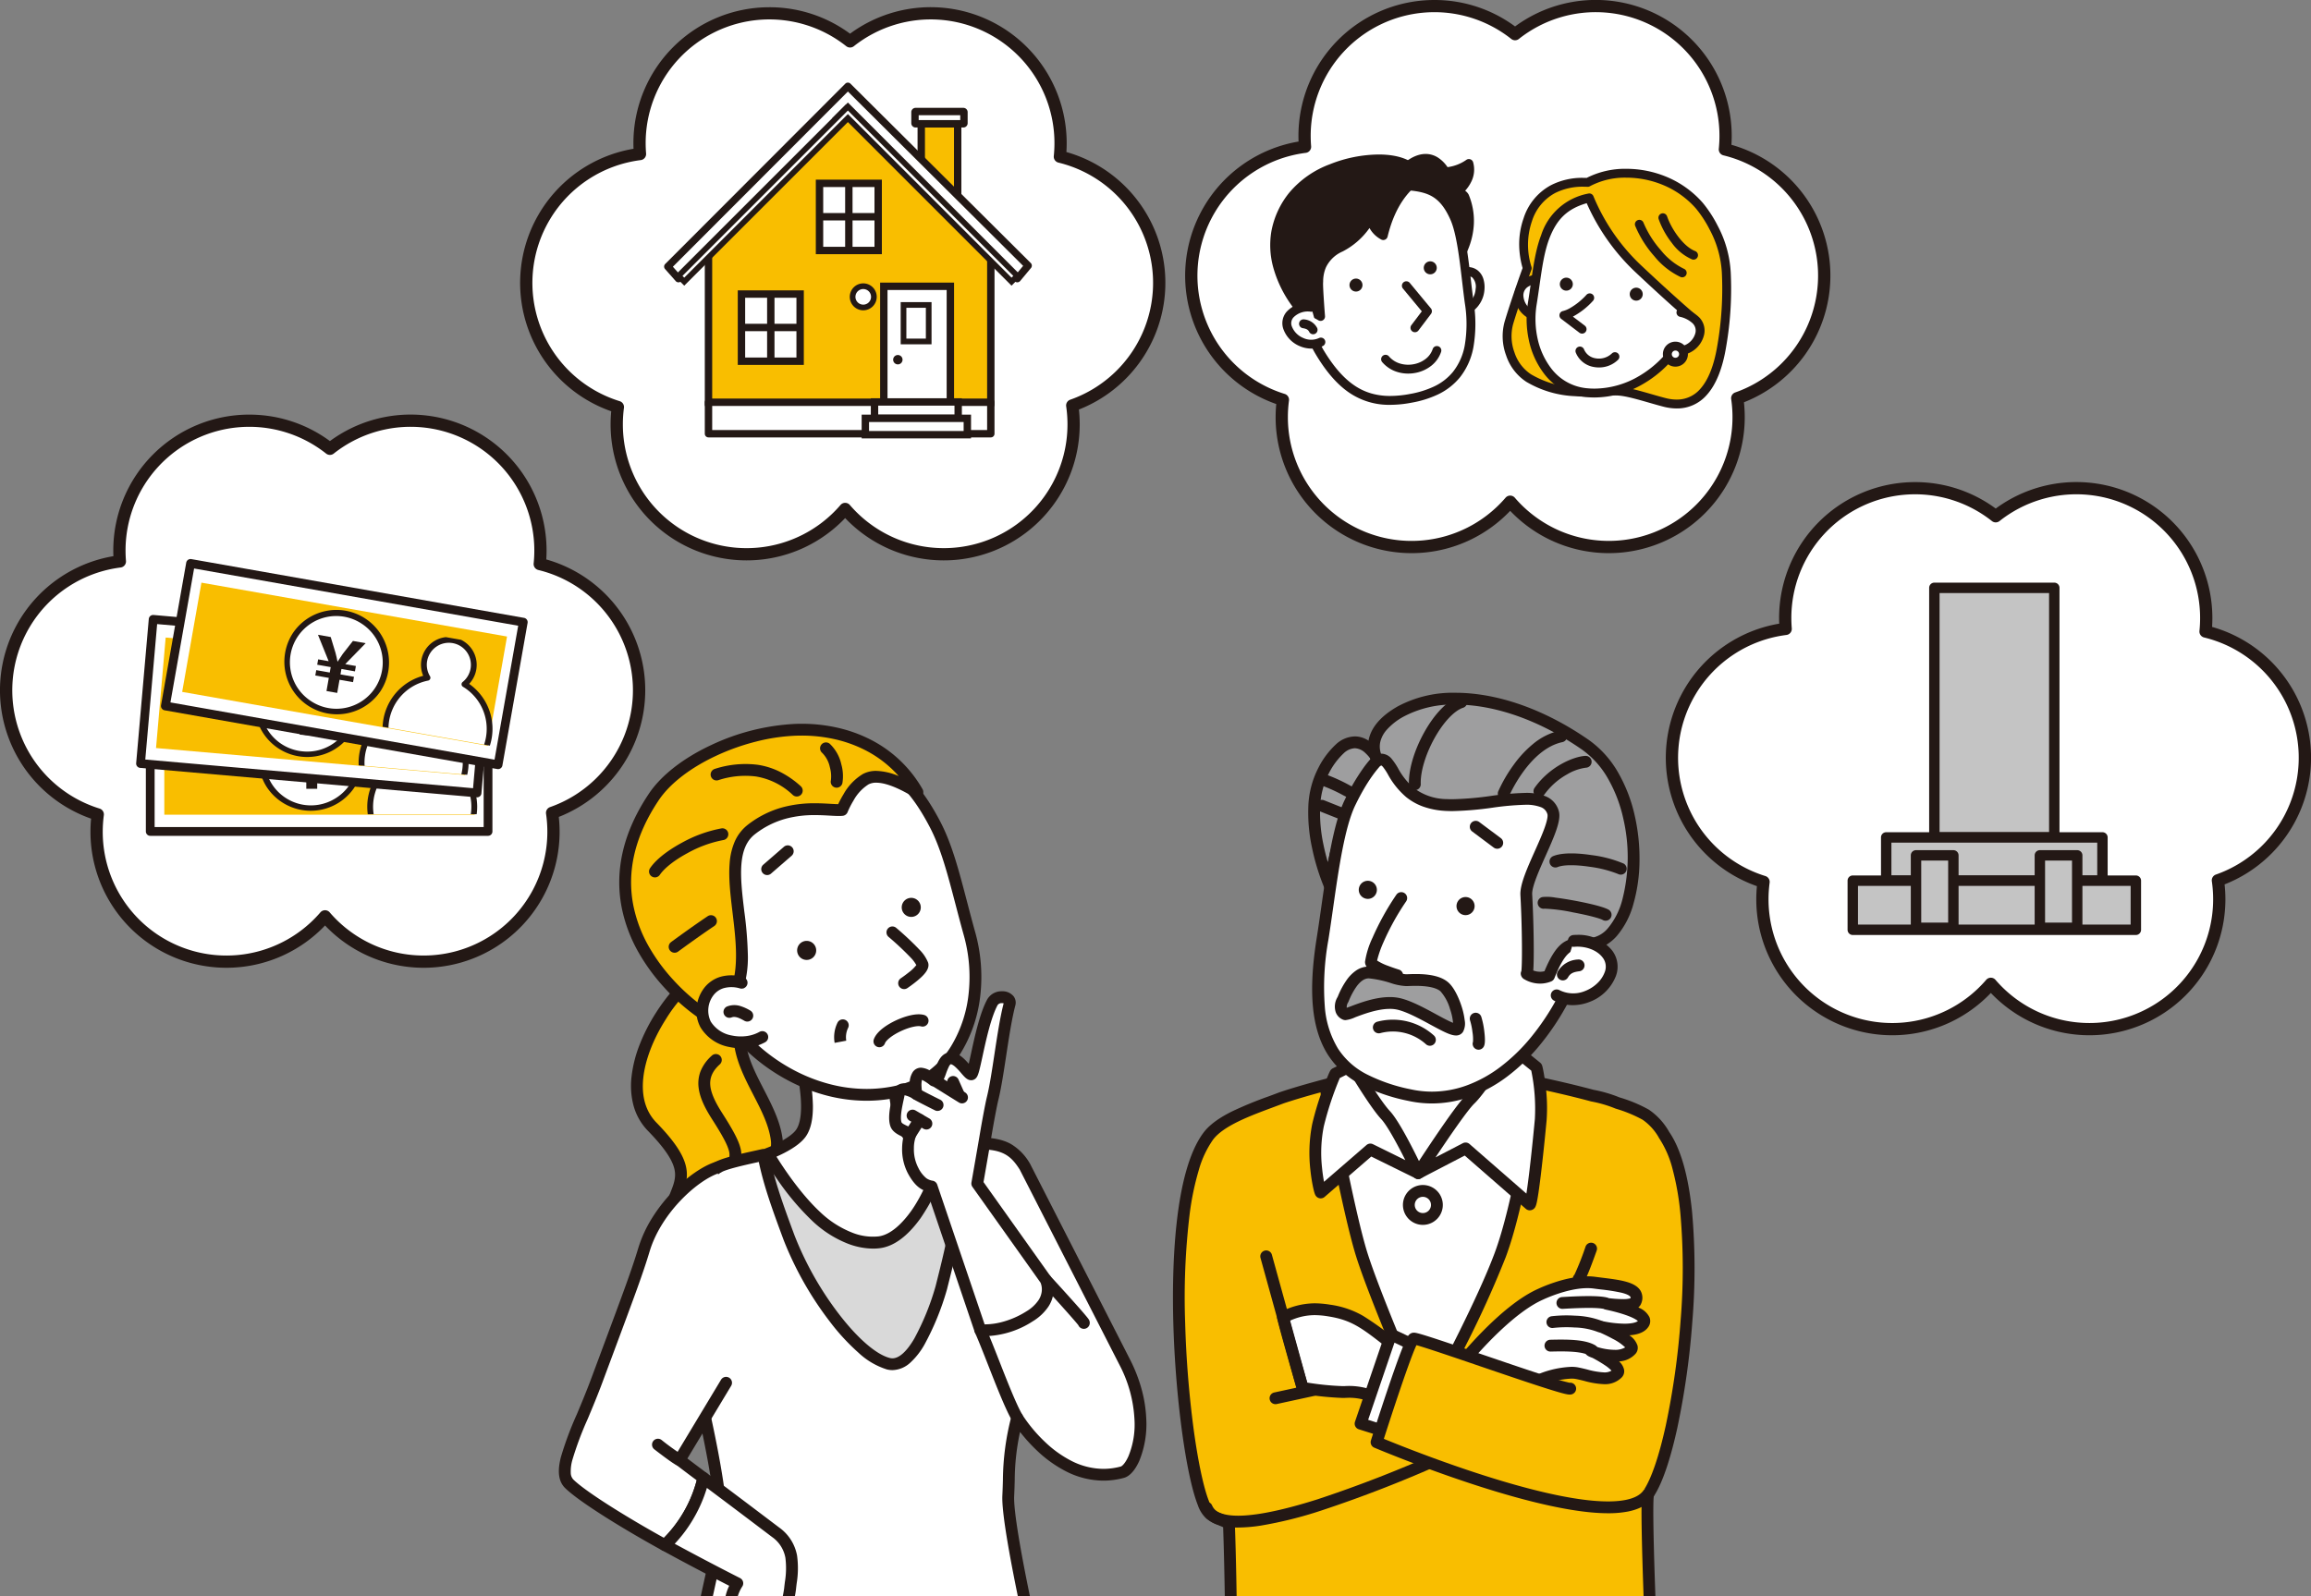 <svg xmlns="http://www.w3.org/2000/svg" xmlns:xlink="http://www.w3.org/1999/xlink" width="640.757" height="442.646" viewBox="0 0 640.757 442.646"><rect x="0" y="0" width="640.757" height="442.646" fill="#808080" stroke="none"/><defs><clipPath id="a"><rect width="34.876" height="27.519" transform="translate(287.798 4556.266)" fill="none"></rect></clipPath><clipPath id="b"><rect width="34.876" height="27.519" transform="translate(287.699 4542.616) rotate(5)" fill="none"></rect></clipPath><clipPath id="c"><rect width="34.876" height="27.519" transform="translate(296.726 4532.044) rotate(10)" fill="none"></rect></clipPath><clipPath id="d"><rect width="161.884" height="257.815" transform="translate(505.838 4542.8)" fill="none"></rect></clipPath><clipPath id="e"><rect width="175.51" height="257.815" transform="translate(338.344 4542.8)" fill="none"></rect></clipPath></defs><g transform="translate(-188 -4357.969)"><path d="M365.193,4549.411a36.028,36.028,0,0,0-27.539-35.009,36.384,36.384,0,0,0,.191-3.725,36.016,36.016,0,0,0-58.367-28.241,36.015,36.015,0,0,0-58.366,28.241q0,1.514.125,3a36.022,36.022,0,0,0-6.13,70.165,36.031,36.031,0,0,0,35.7,40.822,35.935,35.935,0,0,0,27.321-12.549,36.021,36.021,0,0,0,62.956-28.7A36.028,36.028,0,0,0,365.193,4549.411Z" fill="#fff"></path><path d="M257.127,4472.963a37.551,37.551,0,0,1,22.351,7.336,37.7,37.7,0,0,1,60.065,30.378c0,.812-.026,1.63-.079,2.444a37.7,37.7,0,0,1,20.314,58.335,37.824,37.824,0,0,1-16.845,13.078,38.081,38.081,0,0,1,.224,4.11,37.7,37.7,0,0,1-60.544,30.019,38,38,0,0,1-4.49-4.022A37.827,37.827,0,0,1,266.8,4622.8a37.7,37.7,0,0,1-53.716-34.159c0-1.2.058-2.419.174-3.625a37.722,37.722,0,0,1,6.183-72.8q-.032-.775-.032-1.542a37.683,37.683,0,0,1,37.713-37.714Zm22.351,11.171a1.7,1.7,0,0,1-1.055-.367,34.3,34.3,0,0,0-55.613,26.91c0,.942.04,1.9.119,2.855a1.7,1.7,0,0,1-1.483,1.826,34.326,34.326,0,0,0-5.84,66.856,1.7,1.7,0,0,1,1.184,1.848,34.765,34.765,0,0,0-.305,4.583,34.3,34.3,0,0,0,55.09,27.316,34.6,34.6,0,0,0,5.26-4.958,1.7,1.7,0,0,1,2.575,0,34.46,34.46,0,0,0,11.473,8.725,34.306,34.306,0,0,0,48.877-31.084,34.719,34.719,0,0,0-.362-4.989,1.7,1.7,0,0,1,1.119-1.848,34.327,34.327,0,0,0-3.262-65.755,1.7,1.7,0,0,1-1.291-1.825,34.853,34.853,0,0,0,.182-3.551,34.3,34.3,0,0,0-55.614-26.91A1.7,1.7,0,0,1,279.478,4484.134Z" fill="#231815"></path><rect width="93.658" height="40.139" transform="translate(229.658 4548.425)" fill="#fff"></rect><path d="M0-1.215H93.658A1.215,1.215,0,0,1,94.873,0V40.139a1.215,1.215,0,0,1-1.215,1.215H0a1.215,1.215,0,0,1-1.215-1.215V0A1.215,1.215,0,0,1,0-1.215Zm92.443,2.43H1.215V38.924H92.443Z" transform="translate(229.658 4548.425)" fill="#231815"></path><rect width="86.041" height="30.763" transform="translate(233.558 4553.155)" fill="#f9be00"></rect><circle cx="13.707" cy="13.707" r="13.707" transform="translate(257.787 4578.644) rotate(-76.717)" fill="#fff"></circle><path d="M13.707-.872A14.579,14.579,0,0,1,24.015,24.015,14.579,14.579,0,0,1,3.4,3.4,14.483,14.483,0,0,1,13.707-.872Zm0,27.413a12.835,12.835,0,0,0,9.075-21.91A12.835,12.835,0,1,0,4.631,22.782,12.751,12.751,0,0,0,13.707,26.541Z" transform="translate(257.787 4578.644) rotate(-76.717)" fill="#231815"></path><g clip-path="url(#a)"><path d="M310.27,4568.249a6.917,6.917,0,1,0-10.4,0,14.434,14.434,0,1,0,10.4,0Z" fill="#fff"></path><path d="M305.069,4555.966a7.724,7.724,0,0,1,6.469,11.946,15.239,15.239,0,1,1-12.938,0,7.723,7.723,0,0,1,6.469-11.946Zm0,39.374a13.627,13.627,0,0,0,4.91-26.338.808.808,0,0,1-.316-1.286,6.11,6.11,0,1,0-9.189,0,.808.808,0,0,1-.316,1.286,13.627,13.627,0,0,0,4.911,26.338Z" fill="#231815"></path></g><path d="M272.924,4576.735v-3.7h-3.8v-1.51h3.8v-1.529h-3.8v-1.51h2.958l-4.186-6.7h3.583l2.052,4.045c.423.865.665,1.55.987,2.335h.04c.342-.725.644-1.53,1.026-2.355l2.154-4.025h3.582l-4.568,6.7h3v1.51h-3.8v1.529h3.8v1.51h-3.8v3.7Z" fill="#231815"></path><rect width="93.658" height="40.139" transform="translate(230.464 4529.738) rotate(5)" fill="#fff"></rect><path d="M0-1.215H93.658A1.215,1.215,0,0,1,94.873,0V40.139a1.215,1.215,0,0,1-1.215,1.215H0a1.215,1.215,0,0,1-1.215-1.215V0A1.215,1.215,0,0,1,0-1.215Zm92.443,2.43H1.215V38.924H92.443Z" transform="translate(230.464 4529.738) rotate(5)" fill="#231815"></path><rect width="86.041" height="30.763" transform="matrix(0.996, 0.087, -0.087, 0.996, 233.937, 4534.79)" fill="#f9be00"></rect><circle cx="13.707" cy="13.707" r="13.707" transform="translate(253.856 4551.888) rotate(-40)" fill="#fff"></circle><path d="M13.707-.872A14.579,14.579,0,0,1,24.015,24.015,14.579,14.579,0,0,1,3.4,3.4,14.483,14.483,0,0,1,13.707-.872Zm0,27.413a12.835,12.835,0,0,0,9.075-21.91A12.835,12.835,0,1,0,4.631,22.782,12.751,12.751,0,0,0,13.707,26.541Z" transform="translate(253.856 4551.888) rotate(-40)" fill="#231815"></path><g clip-path="url(#b)"><path d="M309.041,4556.512a6.917,6.917,0,1,0-10.363-.907,14.435,14.435,0,1,0,10.363.907Z" fill="#fff"></path><path d="M304.248,4543.792h0c.226,0,.455.01.681.03a7.724,7.724,0,0,1,5.4,12.465,15.242,15.242,0,0,1-7.63,28.427c-.446,0-.9-.02-1.345-.059a15.242,15.242,0,0,1-3.913-29.5,7.724,7.724,0,0,1,6.8-11.367ZM302.7,4583.1a13.627,13.627,0,0,0,5.983-25.862.808.808,0,0,1-.2-1.309,6.108,6.108,0,0,0-3.693-10.5c-.179-.016-.361-.024-.541-.024h0a6.108,6.108,0,0,0-4.919,9.72.808.808,0,0,1-.427,1.253,13.627,13.627,0,0,0,2.6,26.666C301.9,4583.082,302.3,4583.1,302.7,4583.1Z" fill="#231815"></path></g><path d="M271.1,4561.71l.323-3.689-3.789-.331.131-1.5,3.789.331.134-1.523-3.789-.332.131-1.5,2.947.257-3.586-7.041,3.569.313,1.692,4.208c.346.9.527,1.6.779,2.412l.04,0c.4-.692.775-1.468,1.228-2.257l2.5-3.822,3.569.312-5.135,6.279,2.987.261-.131,1.5-3.79-.331-.133,1.524,3.789.331-.131,1.5-3.79-.332-.322,3.69Z" fill="#231815"></path><rect width="93.658" height="40.139" transform="matrix(0.985, 0.174, -0.174, 0.985, 240.831, 4514.227)" fill="#fff"></rect><path d="M0-1.215H93.658A1.215,1.215,0,0,1,94.873,0V40.139a1.215,1.215,0,0,1-1.215,1.215H0a1.215,1.215,0,0,1-1.215-1.215V0A1.215,1.215,0,0,1,0-1.215Zm92.443,2.43H1.215V38.924H92.443Z" transform="matrix(0.985, 0.174, -0.174, 0.985, 240.831, 4514.227)" fill="#231815"></path><rect width="86.041" height="30.763" transform="translate(243.851 4519.563) rotate(10)" fill="#f9be00"></rect><circle cx="13.707" cy="13.707" r="13.707" transform="matrix(0.979, -0.203, 0.203, 0.979, 265.087, 4531.063)" fill="#fff"></circle><path d="M13.707-.872A14.579,14.579,0,0,1,24.015,24.015,14.579,14.579,0,0,1,3.4,3.4,14.483,14.483,0,0,1,13.707-.872Zm0,27.413a12.835,12.835,0,0,0,9.075-21.91A12.835,12.835,0,1,0,4.631,22.782,12.751,12.751,0,0,0,13.707,26.541Z" transform="matrix(0.979, -0.203, 0.203, 0.979, 265.087, 4531.063)" fill="#231815"></path><g clip-path="url(#c)"><path d="M316.776,4547.748a6.917,6.917,0,1,0-10.245-1.807,14.436,14.436,0,1,0,10.245,1.807Z" fill="#fff"></path><path d="M312.436,4534.63h0a7.733,7.733,0,0,1,7.617,9.068,7.723,7.723,0,0,1-1.971,3.938,15.239,15.239,0,1,1-12.741-2.247,7.725,7.725,0,0,1,7.095-10.759Zm-3.1,39.1a13.628,13.628,0,0,0,7.026-25.294.808.808,0,0,1-.088-1.321,6.11,6.11,0,1,0-9.049-1.6.808.808,0,0,1-.534,1.211,13.63,13.63,0,0,0,2.645,27Z" fill="#231815"></path></g><path d="M278.523,4549.62l.643-3.647-3.745-.661.262-1.486,3.746.66.265-1.506-3.746-.661.262-1.486,2.914.513-2.959-7.326,3.528.622,1.319,4.34c.266.926.385,1.641.566,2.47l.04.007c.463-.654.9-1.394,1.419-2.14l2.82-3.591,3.528.623-5.663,5.806,2.953.521-.262,1.487-3.746-.661-.265,1.506,3.746.661-.262,1.486-3.747-.66-.643,3.647Z" fill="#231815"></path><path d="M509.4,4436.424a36.028,36.028,0,0,0-27.539-35.01,36.035,36.035,0,0,0-35.824-39.74,35.859,35.859,0,0,0-22.351,7.775,36.015,36.015,0,0,0-58.367,28.24c0,1.009.044,2.008.125,3a36.023,36.023,0,0,0-6.13,70.166,36.454,36.454,0,0,0-.319,4.806,36.014,36.014,0,0,0,63.335,23.466,36.015,36.015,0,0,0,63.336-23.466,36.4,36.4,0,0,0-.379-5.233A36.028,36.028,0,0,0,509.4,4436.424Z" fill="#fff"></path><path d="M401.337,4359.976a37.548,37.548,0,0,1,22.351,7.336,37.7,37.7,0,0,1,60.064,30.377c0,.813-.026,1.63-.079,2.444a37.7,37.7,0,0,1,20.314,58.336,37.824,37.824,0,0,1-16.845,13.078,38.185,38.185,0,0,1,.223,4.11,37.7,37.7,0,0,1-60.544,30.019,38.011,38.011,0,0,1-4.49-4.023,37.815,37.815,0,0,1-11.318,8.163,37.7,37.7,0,0,1-53.715-34.159c0-1.2.058-2.417.173-3.625a37.723,37.723,0,0,1,6.183-72.8c-.021-.519-.032-1.034-.032-1.541a37.684,37.684,0,0,1,37.714-37.713Zm22.351,11.172a1.7,1.7,0,0,1-1.055-.367,34.3,34.3,0,0,0-55.614,26.909c0,.93.04,1.892.119,2.857a1.7,1.7,0,0,1-1.484,1.824,34.327,34.327,0,0,0-5.839,66.857,1.7,1.7,0,0,1,1.184,1.847,34.908,34.908,0,0,0-.3,4.583,34.3,34.3,0,0,0,55.089,27.317,34.58,34.58,0,0,0,5.26-4.958,1.7,1.7,0,0,1,2.576,0,34.452,34.452,0,0,0,11.473,8.726,34.306,34.306,0,0,0,48.877-31.084,34.836,34.836,0,0,0-.361-4.989,1.7,1.7,0,0,1,1.12-1.847,34.327,34.327,0,0,0-3.263-65.756,1.7,1.7,0,0,1-1.291-1.825,34.833,34.833,0,0,0,.182-3.551,34.3,34.3,0,0,0-55.613-26.909A1.7,1.7,0,0,1,423.688,4371.147Z" fill="#231815"></path><path d="M693.791,4434.417a36.028,36.028,0,0,0-27.539-35.01,36.386,36.386,0,0,0,.191-3.725,36.016,36.016,0,0,0-58.367-28.241,36.016,36.016,0,0,0-58.366,28.241q0,1.513.125,3a36.022,36.022,0,0,0-6.13,70.166,36.016,36.016,0,0,0,63.016,28.272,36.021,36.021,0,0,0,62.956-28.7A36.028,36.028,0,0,0,693.791,4434.417Z" fill="#fff"></path><path d="M585.725,4357.969a37.551,37.551,0,0,1,22.351,7.335,37.7,37.7,0,0,1,60.065,30.378c0,.813-.026,1.63-.079,2.444a37.7,37.7,0,0,1,20.314,58.335,37.827,37.827,0,0,1-16.845,13.078,38.082,38.082,0,0,1,.224,4.11,37.7,37.7,0,0,1-60.544,30.019,38.007,38.007,0,0,1-4.49-4.022,37.826,37.826,0,0,1-11.318,8.163,37.7,37.7,0,0,1-53.716-34.159c0-1.2.058-2.418.174-3.625a37.722,37.722,0,0,1,6.183-72.8q-.032-.775-.032-1.542a37.683,37.683,0,0,1,37.713-37.713Zm22.351,11.17a1.7,1.7,0,0,1-1.055-.367,34.3,34.3,0,0,0-55.613,26.91c0,.942.04,1.9.119,2.855a1.7,1.7,0,0,1-1.484,1.826,34.327,34.327,0,0,0-5.839,66.857,1.7,1.7,0,0,1,1.184,1.848,34.7,34.7,0,0,0-.305,4.581,34.3,34.3,0,0,0,55.09,27.317,34.6,34.6,0,0,0,5.26-4.958,1.7,1.7,0,0,1,2.575,0,34.442,34.442,0,0,0,11.473,8.725,34.306,34.306,0,0,0,48.877-31.084,34.716,34.716,0,0,0-.362-4.989,1.7,1.7,0,0,1,1.119-1.848,34.327,34.327,0,0,0-3.262-65.755,1.7,1.7,0,0,1-1.291-1.825,34.833,34.833,0,0,0,.182-3.551,34.3,34.3,0,0,0-55.614-26.91A1.7,1.7,0,0,1,608.076,4369.139Z" fill="#231815"></path><path d="M827.059,4568.125a36.027,36.027,0,0,0-27.539-35.009,36.415,36.415,0,0,0,.191-3.725,36.016,36.016,0,0,0-58.367-28.241,36.015,36.015,0,0,0-58.366,28.241c0,1.009.044,2.007.125,3a36.022,36.022,0,0,0-6.13,70.166,36.031,36.031,0,0,0,35.7,40.822,35.934,35.934,0,0,0,27.321-12.55,36.021,36.021,0,0,0,62.956-28.7A36.028,36.028,0,0,0,827.059,4568.125Z" fill="#fff"></path><path d="M718.993,4491.677a37.552,37.552,0,0,1,22.351,7.336,37.7,37.7,0,0,1,60.065,30.378c0,.812-.026,1.63-.079,2.444a37.7,37.7,0,0,1,20.314,58.335,37.827,37.827,0,0,1-16.845,13.078,38.1,38.1,0,0,1,.224,4.11,37.7,37.7,0,0,1-60.544,30.018,38.007,38.007,0,0,1-4.49-4.022,37.838,37.838,0,0,1-11.318,8.163,37.7,37.7,0,0,1-53.716-34.159c0-1.2.058-2.419.174-3.625a37.722,37.722,0,0,1,6.183-72.8c-.021-.519-.032-1.034-.032-1.541a37.683,37.683,0,0,1,37.713-37.714Zm22.351,11.171a1.7,1.7,0,0,1-1.055-.367,34.3,34.3,0,0,0-55.613,26.91c0,.93.04,1.891.119,2.856a1.7,1.7,0,0,1-1.484,1.824,34.327,34.327,0,0,0-5.84,66.857,1.7,1.7,0,0,1,1.184,1.848,34.754,34.754,0,0,0-.305,4.583,34.3,34.3,0,0,0,55.09,27.316,34.607,34.607,0,0,0,5.26-4.958,1.7,1.7,0,0,1,2.575,0,34.451,34.451,0,0,0,11.473,8.726,34.306,34.306,0,0,0,48.877-31.084,34.733,34.733,0,0,0-.362-4.989,1.7,1.7,0,0,1,1.119-1.848,34.327,34.327,0,0,0-3.262-65.755,1.7,1.7,0,0,1-1.291-1.825,34.845,34.845,0,0,0,.182-3.551,34.3,34.3,0,0,0-55.614-26.91A1.7,1.7,0,0,1,741.344,4502.848Z" fill="#231815"></path><rect width="10.096" height="21.482" transform="translate(443.433 4392.304)" fill="#f9be00"></rect><path d="M-1.024-1.024H11.12V22.507H-1.024Zm10.1,2.049H1.024V20.458H9.072Z" transform="translate(443.433 4392.304)" fill="#231815"></path><rect width="13.574" height="3.403" rx="0.169" transform="translate(441.694 4388.901)" fill="#fff"></rect><path d="M.169-1.024H13.4A1.194,1.194,0,0,1,14.6.169V3.234A1.194,1.194,0,0,1,13.4,4.427H.169A1.194,1.194,0,0,1-1.024,3.234V.169A1.194,1.194,0,0,1,.169-1.024Zm12.38,2.049H1.024V2.378H12.549Z" transform="translate(441.694 4388.901)" fill="#231815"></path><path d="M462.717,4426.792l-7.3-7.054-.836-.836v-.177H454.4l-31.954-31.954-32.83,32.966-5.177,5.155v45.263h78.277Z" fill="#f9be00"></path><path d="M422.447,4385.747a1.025,1.025,0,0,1,.724.3l31.695,31.7a1.026,1.026,0,0,1,.694.694l.571.571,7.3,7.048a1.024,1.024,0,0,1,.313.737v43.364a1.024,1.024,0,0,1-1.024,1.024H384.44a1.024,1.024,0,0,1-1.024-1.024v-45.263a1.025,1.025,0,0,1,.3-.726l5.177-5.155,32.827-32.963a1.025,1.025,0,0,1,.725-.3Zm31.323,33.785a1.05,1.05,0,0,1-.094-.083l-31.228-31.228-32.106,32.239-4.878,4.858v43.813h76.228v-41.9l-6.991-6.752-.013-.013-.836-.836A1.04,1.04,0,0,1,453.77,4419.532Z" fill="#231815"></path><rect width="78.277" height="8.718" transform="translate(384.44 4469.535)" fill="#fff"></rect><path d="M0-1.024H78.277A1.024,1.024,0,0,1,79.3,0V8.718a1.024,1.024,0,0,1-1.024,1.024H0A1.024,1.024,0,0,1-1.024,8.718V0A1.024,1.024,0,0,1,0-1.024ZM77.253,1.024H1.024V7.694H77.253Z" transform="translate(384.44 4469.535)" fill="#231815"></path><path d="M423.089,4381.9l-49.926,50,2.953,3.346,46.973-46.973,46.973,46.973,3.007-3.608Z" fill="#fff"></path><path d="M423.089,4380.88a1.022,1.022,0,0,1,.723.3l49.979,49.734a1.024,1.024,0,0,1,.064,1.382l-3.007,3.608a1.024,1.024,0,0,1-1.511.069l-46.248-46.249-46.248,46.249a1.024,1.024,0,0,1-.724.3h-.032a1.023,1.023,0,0,1-.736-.346l-2.953-3.346a1.024,1.024,0,0,1,.043-1.4l49.926-50A1.02,1.02,0,0,1,423.089,4380.88Zm48.592,50.823-48.59-48.352-48.524,48.592,1.6,1.808,46.2-46.2a1.025,1.025,0,0,1,1.449,0l46.179,46.18Z" fill="#231815"></path><rect width="3.166" transform="translate(419.252 4391.353) rotate(-44.999)" fill="#fff"></rect><path d="M0-.787H3.166V.787H0Z" transform="translate(419.252 4391.353) rotate(-44.999)" fill="#231815"></path><path d="M423.089,4387.516l-1.6,1.6h0Z" fill="#fff"></path><path d="M422.533,4386.959l1.113,1.113-1.6,1.6-1.113-1.113Z" fill="#231815"></path><path d="M423.089,4387.516l-46.973,46.973,1.6,1.6,45.374-45.374,45.374,45.374,1.6-1.6Z" fill="#fff"></path><path d="M423.089,4386.4l48.086,48.086-2.712,2.712-45.374-45.374L377.715,4437.2,375,4434.488Zm45.859,48.086-45.859-45.859-45.859,45.859.485.485,45.374-45.374,45.374,45.374Z" fill="#231815"></path><rect width="18.45" height="33.237" transform="translate(433.05 4437.374)" fill="#fff"></rect><path d="M-1.024-1.024h20.5V34.262h-20.5Zm18.45,2.049H1.024V32.213h16.4Z" transform="translate(433.05 4437.374)" fill="#231815"></path><path d="M438.242,4457.728a1.3,1.3,0,1,1-1.3-1.3A1.3,1.3,0,0,1,438.242,4457.728Z" fill="#231815"></path><circle cx="2.949" cy="2.949" r="2.949" transform="translate(424.398 4437.345)" fill="#fff"></circle><path d="M2.949-.787A3.736,3.736,0,1,1-.787,2.949,3.741,3.741,0,0,1,2.949-.787Zm0,5.9A2.162,2.162,0,1,0,.787,2.949,2.165,2.165,0,0,0,2.949,5.111Z" transform="translate(424.398 4437.345)" fill="#231815"></path><rect width="23.198" height="4.542" transform="translate(430.471 4469.445)" fill="#fff"></rect><path d="M-1.024-1.024H24.223V5.566H-1.024Zm23.2,2.049H1.024V3.517H22.174Z" transform="translate(430.471 4469.445)" fill="#231815"></path><rect width="28.277" height="4.542" transform="translate(427.931 4473.987)" fill="#fff"></rect><path d="M-1.024-1.024H29.3V5.566H-1.024ZM27.253,1.024H1.024V3.517H27.253Z" transform="translate(427.931 4473.987)" fill="#231815"></path><rect width="16.266" height="18.622" transform="translate(415.221 4408.817)" fill="#fff"></rect><path d="M-1.024-1.024H17.29v20.67H-1.024ZM15.241,1.024H1.024V17.6H15.241Z" transform="translate(415.221 4408.817)" fill="#231815"></path><path d="M16.266,1.024H0V-1.024H16.266Z" transform="translate(415.221 4418.079)" fill="#231815"></path><path d="M1.024,18.622H-1.024V0H1.024Z" transform="translate(423.354 4408.817)" fill="#231815"></path><rect width="16.266" height="18.622" transform="translate(393.582 4439.53)" fill="#fff"></rect><path d="M-1.024-1.024H17.29v20.67H-1.024ZM15.241,1.024H1.024V17.6H15.241Z" transform="translate(393.582 4439.53)" fill="#231815"></path><path d="M16.266,1.024H0V-1.024H16.266Z" transform="translate(393.582 4448.792)" fill="#231815"></path><path d="M1.024,18.622H-1.024V0H1.024Z" transform="translate(401.715 4439.53)" fill="#231815"></path><rect width="6.98" height="10.121" transform="translate(438.516 4442.545)" fill="#fff"></rect><path d="M-.787-.787H7.767v11.7H-.787ZM6.193.787H.787V9.334H6.193Z" transform="translate(438.516 4442.545)" fill="#231815"></path><rect width="33.249" height="69.223" transform="translate(724.33 4520.998)" fill="#c4c4c4"></rect><path d="M0-1.443H33.249A1.443,1.443,0,0,1,34.692,0V69.223a1.443,1.443,0,0,1-1.443,1.443H0a1.443,1.443,0,0,1-1.443-1.443V0A1.443,1.443,0,0,1,0-1.443ZM31.806,1.443H1.443V67.78H31.806Z" transform="translate(724.33 4520.998)" fill="#231815"></path><rect width="59.957" height="11.991" transform="translate(710.976 4590.221)" fill="#c4c4c4"></rect><path d="M0-1.443H59.957A1.443,1.443,0,0,1,61.4,0V11.991a1.443,1.443,0,0,1-1.443,1.443H0a1.443,1.443,0,0,1-1.443-1.443V0A1.443,1.443,0,0,1,0-1.443ZM58.514,1.443H1.443v9.106H58.514Z" transform="translate(710.976 4590.221)" fill="#231815"></path><rect width="78.489" height="13.627" transform="translate(701.709 4602.212)" fill="#c4c4c4"></rect><path d="M0-1.443H78.489A1.443,1.443,0,0,1,79.932,0V13.627a1.443,1.443,0,0,1-1.443,1.443H0a1.443,1.443,0,0,1-1.443-1.443V0A1.443,1.443,0,0,1,0-1.443ZM77.046,1.443H1.443V12.184h75.6Z" transform="translate(701.709 4602.212)" fill="#231815"></path><rect width="10.356" height="20.096" transform="translate(753.581 4595.198)" fill="#c4c4c4"></rect><path d="M0-1.443H10.356A1.443,1.443,0,0,1,11.8,0V20.1a1.443,1.443,0,0,1-1.443,1.443H0A1.443,1.443,0,0,1-1.443,20.1V0A1.443,1.443,0,0,1,0-1.443ZM8.913,1.443H1.443v17.21H8.913Z" transform="translate(753.581 4595.198)" fill="#231815"></path><rect width="10.356" height="20.096" transform="translate(719.242 4595.198)" fill="#c4c4c4"></rect><path d="M0-1.443H10.356A1.443,1.443,0,0,1,11.8,0V20.1a1.443,1.443,0,0,1-1.443,1.443H0A1.443,1.443,0,0,1-1.443,20.1V0A1.443,1.443,0,0,1,0-1.443ZM8.913,1.443H1.443v17.21H8.913Z" transform="translate(719.242 4595.198)" fill="#231815"></path><path d="M592.9,4433.649c3.744-1.357,5.734,1,5.466,4.554s-3.174,6.835-7.142,5.97" fill="#fff"></path><path d="M592.475,4445.54a7.121,7.121,0,0,1-1.517-.166,1.229,1.229,0,0,1,.524-2.4,4.18,4.18,0,0,0,3.49-.72,5.72,5.72,0,0,0,2.165-4.142,3.658,3.658,0,0,0-.972-3.238,3.1,3.1,0,0,0-2.849-.068,1.229,1.229,0,1,1-.838-2.312c2.583-.937,4.239-.288,5.173.421a4.805,4.805,0,0,1,1.612,2.335,7.752,7.752,0,0,1,.325,3.046,8.209,8.209,0,0,1-3.147,5.928A6.585,6.585,0,0,1,592.475,4445.54Z" fill="#231815"></path><path d="M588.733,4405.61a12.958,12.958,0,0,0,6.538-2.3c.923,3.374-1.13,6.056-2.808,7.6.108.236,1.511,1.266,1.614,1.515,4.425,10.7-3.33,19.636-3.33,19.636l-13.793-26.822S583.715,4397.471,588.733,4405.61Z" fill="#231815"></path><path d="M583.284,4400.664a6.314,6.314,0,0,1,3.4,1,9.438,9.438,0,0,1,2.671,2.661,11.756,11.756,0,0,0,5.167-1.99,1.229,1.229,0,0,1,1.931.653,7.526,7.526,0,0,1-.5,5.336,10.655,10.655,0,0,1-1.72,2.543,3.059,3.059,0,0,1,.979,1.088,18.862,18.862,0,0,1,1.439,8.107,20.942,20.942,0,0,1-1.434,6.638,22.646,22.646,0,0,1-3.542,6.167,1.229,1.229,0,0,1-2.022-.244L575.861,4405.8a1.229,1.229,0,0,1,.166-1.369C576.161,4404.276,579.351,4400.664,583.284,4400.664Zm5.448,6.175a1.23,1.23,0,0,1-1.046-.584,7.616,7.616,0,0,0-2.307-2.512,3.842,3.842,0,0,0-2.1-.621c-2,0-3.907,1.5-4.828,2.348l12.469,24.249a21.827,21.827,0,0,0,2.029-3.989,18.444,18.444,0,0,0,1.242-5.831,16.407,16.407,0,0,0-1.188-6.839c-.137-.128-.4-.346-.562-.487-.665-.561-.941-.8-1.1-1.153a1.229,1.229,0,0,1,.286-1.417,7.413,7.413,0,0,0,2.622-4.657,13.97,13.97,0,0,1-5.455,1.491Z" fill="#231815"></path><path d="M591.258,4418.363c2.333,5.208,3.01,15.689,4.1,23.5,2.743,19.614-6.753,24.809-16.182,26.571-11.082,2.071-18.4-1.274-25.353-12.9-3.448-5.767-6.687-16.8-6.32-24.477s11.017-22.487,22.661-21.947S587.042,4408.955,591.258,4418.363Z" fill="#fff"></path><path d="M569.545,4407.868c.229,0,.451,0,.679.016,1.029.048,2,.085,2.942.122,4.991.194,8.6.334,11.65,1.58a11.6,11.6,0,0,1,4.243,2.955,19.586,19.586,0,0,1,3.32,5.32c1.844,4.116,2.66,11.08,3.45,17.814.249,2.127.485,4.137.749,6.02a38.206,38.206,0,0,1-.057,12.589,18.966,18.966,0,0,1-3.731,8.334,17.652,17.652,0,0,1-6.188,4.79,28.727,28.727,0,0,1-7.2,2.237,32.16,32.16,0,0,1-5.935.6,19.564,19.564,0,0,1-11.4-3.387c-3.312-2.259-6.355-5.754-9.3-10.686-3.427-5.732-6.884-16.984-6.493-25.167.2-4.157,3.02-9.875,7.189-14.568a29.605,29.605,0,0,1,7.267-6.032A17.728,17.728,0,0,1,569.545,4407.868Zm3.925,59.913a29.715,29.715,0,0,0,5.483-.554,26.31,26.31,0,0,0,6.587-2.037,15.016,15.016,0,0,0,5.339-4.118,16.544,16.544,0,0,0,3.232-7.269,35.8,35.8,0,0,0,.033-11.768c-.267-1.91-.5-3.933-.755-6.074-.732-6.245-1.562-13.323-3.252-17.095-1.712-3.821-3.581-5.915-6.248-7s-6.077-1.215-10.817-1.4c-.945-.037-1.923-.075-2.961-.123-.189-.009-.374-.013-.565-.013a15.312,15.312,0,0,0-7.592,2.209,27.128,27.128,0,0,0-6.648,5.53c-3.76,4.232-6.4,9.478-6.571,13.052a43.031,43.031,0,0,0,1.689,12.578,46.734,46.734,0,0,0,4.459,11.21c2.762,4.619,5.568,7.863,8.579,9.917a16.43,16.43,0,0,0,4.7,2.24A18.618,18.618,0,0,0,573.47,4467.781Z" fill="#231815"></path><path d="M549.284,4444.62s-15.64-16.256-2.829-32.487c8.519-10.794,31.809-13.55,34.665-5.218.379,1.107-6.444,3.375-9.59,16.39a7.124,7.124,0,0,1-3.573-4.748s-2.914,5.492-8.249,8.054a9.955,9.955,0,0,0-6.092,9.708c-.09,1.469.535,9.416.535,9.416s-4.718-2.826-6.423-1.958,1.556.843,1.556.843" fill="#231815"></path><path d="M554.151,4446.964a1.227,1.227,0,0,1-.632-.175,20.7,20.7,0,0,0-3.185-1.532,1.231,1.231,0,0,1-1.04.592h-.039c-.15,0-.678,0-1.2-.06-.48-.051-1.757-.187-2.015-1.263a1.424,1.424,0,0,1,.42-1.362l.018-.017a32.953,32.953,0,0,1-5.5-11.194,23.175,23.175,0,0,1-.475-9.8,23.953,23.953,0,0,1,4.988-10.779,26.906,26.906,0,0,1,11.269-7.864,37.36,37.36,0,0,1,13.483-2.693c6.41,0,10.8,2.079,12.042,5.7a1.722,1.722,0,0,1-.454,1.747,11.285,11.285,0,0,1-.972.933c-1.927,1.725-5.936,5.315-8.132,14.4a1.229,1.229,0,0,1-1.689.836,7.9,7.9,0,0,1-3.326-3.22,20.7,20.7,0,0,1-7.47,6.509,9.1,9.1,0,0,0-4.615,4.421,9.931,9.931,0,0,0-.765,3.845c-.005.153-.01.286-.018.409-.062,1.015.285,6.084.534,9.245a1.23,1.23,0,0,1-1.226,1.326Zm-5.139-4.558a12.638,12.638,0,0,1,3.746,1.2c-.182-2.511-.433-6.319-.369-7.367.006-.091.01-.208.015-.345a12.3,12.3,0,0,1,.976-4.758,11.48,11.48,0,0,1,5.8-5.638c4.891-2.349,7.669-7.472,7.7-7.523a1.23,1.23,0,0,1,2.276.273,6.5,6.5,0,0,0,1.652,3,31.624,31.624,0,0,1,4.074-9.029,25.042,25.042,0,0,1,4.343-4.863c.183-.164.392-.352.552-.5a5.517,5.517,0,0,0-2.974-2.491,17.27,17.27,0,0,0-6.554-1.1c-7.567,0-17.836,3.3-22.821,9.622a20.294,20.294,0,0,0-4.062,18.444A31.341,31.341,0,0,0,549.012,4442.406Z" fill="#231815"></path><path d="M551.563,4443.193c-3.955-.464-7.667,2.177-6.591,5.577s5.6,5.817,9.259,4.065" fill="#fff"></path><path d="M551.609,4454.646a8.2,8.2,0,0,1-3.257-.688,8.112,8.112,0,0,1-4.552-4.816,4.858,4.858,0,0,1,.92-4.695,7.968,7.968,0,0,1,6.986-2.475,1.23,1.23,0,0,1-.142,2.451,1.21,1.21,0,0,1-.145-.009,5.555,5.555,0,0,0-4.8,1.6,2.41,2.41,0,0,0-.471,2.387,5.708,5.708,0,0,0,3.186,3.3,5.209,5.209,0,0,0,4.371.025,1.229,1.229,0,1,1,1.061,2.218A7.292,7.292,0,0,1,551.609,4454.646Z" fill="#231815"></path><path d="M577.929,4437.213c3.637,4.4,5.854,7.063,5.854,7.063l-3.475,4.6" fill="#fff"></path><path d="M580.307,4450.11a1.23,1.23,0,0,1-.98-1.97l2.888-3.827c-.9-1.086-2.742-3.3-5.234-6.317a1.229,1.229,0,1,1,1.9-1.566c3.594,4.348,5.829,7.033,5.851,7.06a1.23,1.23,0,0,1,.036,1.527l-3.475,4.6A1.229,1.229,0,0,1,580.307,4450.11Z" fill="#231815"></path><path d="M552.088,4449.447a3.28,3.28,0,0,0-2.711-1.684" fill="#fff"></path><path d="M552.089,4450.676a1.229,1.229,0,0,1-1.094-.667c-.35-.68-.866-.875-1.82-1.034a1.23,1.23,0,0,1,.4-2.426,4.5,4.5,0,0,1,3.6,2.333,1.23,1.23,0,0,1-1.092,1.792Z" fill="#231815"></path><path d="M586.4,4455.167c-1.817,5.5-10.215,7.092-14.2,2.468" fill="#fff"></path><path d="M578.429,4461.578a10.2,10.2,0,0,1-2.845-.4,8.963,8.963,0,0,1-4.315-2.742,1.229,1.229,0,1,1,1.863-1.6,6.515,6.515,0,0,0,3.138,1.985,7.986,7.986,0,0,0,3.773.142,7.65,7.65,0,0,0,3.237-1.454,5.715,5.715,0,0,0,1.951-2.724,1.229,1.229,0,1,1,2.335.771,8.249,8.249,0,0,1-2.765,3.885,10.121,10.121,0,0,1-4.278,1.933A10.758,10.758,0,0,1,578.429,4461.578Z" fill="#231815"></path><path d="M582.776,4432.483a1.8,1.8,0,1,0,1.558-2.02A1.8,1.8,0,0,0,582.776,4432.483Z" fill="#231815"></path><path d="M562.182,4437.263a1.8,1.8,0,1,0,1.557-2.02A1.8,1.8,0,0,0,562.182,4437.263Z" fill="#231815"></path><path d="M606.34,4447.58c1.041-3.539,3.461-10.735,5.113-15.232a21.476,21.476,0,0,1,.149-13.455c3.4-9.671,11.995-10.594,16.607-10.339,7.519-4.294,21.951-3.772,30.943,6.429,1.1,1.244,7.064,8.968,7.482,18.461a92.392,92.392,0,0,1-1.239,20.419c-2.484,15.324-9.738,17.277-15.863,15.706-4.3-1.1-9.792-3.012-13.036-3.141-4.787-.192-6.294.6-11.748.194a27.914,27.914,0,0,1-12.911-3.807C607.173,4459.939,604.769,4452.92,606.34,4447.58Z" fill="#f9be00"></path><path d="M652.885,4471.247a14.78,14.78,0,0,1-3.659-.487c-1.268-.325-2.658-.725-4-1.112-3.257-.937-6.625-1.906-8.778-1.991-.5-.02-.97-.03-1.443-.03-1.363,0-2.431.081-3.562.167s-2.282.173-3.727.173c-.967,0-1.968-.039-3.058-.12a28.779,28.779,0,0,1-13.466-3.987,14,14,0,0,1-5.6-7.329,15.242,15.242,0,0,1-.431-9.3c1.01-3.435,3.311-10.3,5-14.927a24.283,24.283,0,0,1-.941-6.117,21.757,21.757,0,0,1,1.224-7.7,15.823,15.823,0,0,1,7.639-9.187,18.989,18.989,0,0,1,8.87-2.008c.32,0,.644.006.967.02a23.476,23.476,0,0,1,11.011-2.527,29.16,29.16,0,0,1,11.044,2.188,27.205,27.205,0,0,1,10.1,7.2,34.4,34.4,0,0,1,4.167,6.389,31.12,31.12,0,0,1,3.621,12.831,93.675,93.675,0,0,1-1.254,20.67c-.98,6.042-2.785,10.559-5.367,13.424A10.854,10.854,0,0,1,652.885,4471.247ZM635,4465.168c.5,0,1.018.011,1.541.032,2.449.1,5.962,1.108,9.359,2.085,1.388.4,2.7.777,3.933,1.093a12.312,12.312,0,0,0,3.048.41,8.486,8.486,0,0,0,6.53-2.95c2.26-2.508,3.864-6.6,4.767-12.172a91.4,91.4,0,0,0,1.224-20.168,28.69,28.69,0,0,0-3.352-11.816,32.236,32.236,0,0,0-3.824-5.886,24.761,24.761,0,0,0-9.2-6.554,26.679,26.679,0,0,0-10.1-2,20.744,20.744,0,0,0-10.11,2.381,1.248,1.248,0,0,1-.678.16c-.4-.022-.8-.033-1.19-.033a17,17,0,0,0-7.732,1.73,13.442,13.442,0,0,0-6.457,7.822,20.082,20.082,0,0,0-.132,12.692,1.229,1.229,0,0,1-.023.779c-1.654,4.5-4.079,11.727-5.088,15.155a12.953,12.953,0,0,0,.389,7.783,11.548,11.548,0,0,0,4.573,6.059,26.43,26.43,0,0,0,12.356,3.627c1.029.076,1.97.113,2.876.113,1.351,0,2.414-.081,3.54-.167S633.547,4465.168,635,4465.168Z" fill="#231815"></path><path d="M615.355,4435.149c-3.531.25-6.422,1.8-6.186,5.137a6.244,6.244,0,0,0,6.822,5.595" fill="#fff"></path><path d="M615.508,4447.127a7.451,7.451,0,0,1-7.565-6.754,5.238,5.238,0,0,1,2.178-4.8,9.866,9.866,0,0,1,5.148-1.646c.03,0,.059,0,.088,0a1.229,1.229,0,0,1,.086,2.456,7.48,7.48,0,0,0-3.864,1.173,2.814,2.814,0,0,0-1.183,2.651,4.991,4.991,0,0,0,5.113,4.469q.2,0,.4-.014c.029,0,.059,0,.088,0a1.229,1.229,0,0,1,.086,2.456Q615.791,4447.127,615.508,4447.127Z" fill="#231815"></path><path d="M612.836,4442.264c1.18-7.312,1.687-13.621,3.609-18.622,2.494-6.488,6.261-9.309,12.219-10.792a56.687,56.687,0,0,0,13.359,19.457c7.45,7.019,12.47,11.428,14.8,13.431a37.23,37.23,0,0,1-3.976,8.439c-5.289,7.833-14.953,13.792-25.25,12.661C616.534,4465.622,611.041,4453.385,612.836,4442.264Z" fill="#fff"></path><path d="M630.12,4468.206a24.548,24.548,0,0,1-2.661-.146,16.456,16.456,0,0,1-11.482-6.643,23.255,23.255,0,0,1-4.064-9.032,27.764,27.764,0,0,1-.291-10.317c.291-1.8.541-3.548.783-5.233.75-5.229,1.4-9.745,2.892-13.634a16.988,16.988,0,0,1,13.07-11.544,1.228,1.228,0,0,1,1.443.75,55.475,55.475,0,0,0,13.055,19.005c7.4,6.976,12.423,11.386,14.756,13.394a1.229,1.229,0,0,1,.361,1.33,38.386,38.386,0,0,1-4.12,8.729,31.544,31.544,0,0,1-10.078,9.467A27.056,27.056,0,0,1,630.12,4468.206Zm-2.187-53.885c-5.32,1.552-8.265,4.363-10.34,9.763-1.4,3.63-2.025,8.019-2.753,13.1-.243,1.7-.495,3.451-.789,5.276a25.281,25.281,0,0,0,.264,9.395,20.786,20.786,0,0,0,3.62,8.074,14.052,14.052,0,0,0,9.794,5.688,21.955,21.955,0,0,0,2.392.131,24.6,24.6,0,0,0,12.417-3.534,29.071,29.071,0,0,0,9.288-8.724,34.621,34.621,0,0,0,3.557-7.368c-2.562-2.221-7.377-6.488-14.2-12.919A58.741,58.741,0,0,1,627.933,4414.32Z" fill="#231815"></path><path d="M654.424,4434.882a1.225,1.225,0,0,1-.455-.087,20.888,20.888,0,0,1-7.29-5.771,30.283,30.283,0,0,1-5.293-8.41,1.229,1.229,0,1,1,2.293-.889,27.741,27.741,0,0,0,4.856,7.685,18.783,18.783,0,0,0,6.345,5.1,1.23,1.23,0,0,1-.456,2.372Z" fill="#231815"></path><path d="M657.561,4429.978a1.23,1.23,0,0,1-.441-.082,13.627,13.627,0,0,1-5.585-4.564,23.32,23.32,0,0,1-3.644-6.577,1.229,1.229,0,0,1,2.327-.795c1.257,3.68,4.591,8.412,7.785,9.641a1.229,1.229,0,0,1-.442,2.377Z" fill="#231815"></path><path d="M654.057,4444.632c3.428.883,5.993,2.925,5.158,6.168a6.245,6.245,0,0,1-7.721,4.273" fill="#fff"></path><path d="M653.175,4456.517a7.964,7.964,0,0,1-1.987-.253,1.229,1.229,0,1,1,.613-2.381,5.024,5.024,0,0,0,6.224-3.39,2.813,2.813,0,0,0-.685-2.82,7.484,7.484,0,0,0-3.589-1.851,1.229,1.229,0,0,1,.614-2.381,9.872,9.872,0,0,1,4.766,2.547,5.236,5.236,0,0,1,1.276,5.118A7.375,7.375,0,0,1,653.175,4456.517Z" fill="#231815"></path><path d="M654.763,4456.249a2.233,2.233,0,1,1-2.174-2.29A2.234,2.234,0,0,1,654.763,4456.249Z" fill="#fff"></path><path d="M652.531,4459.653h-.092a3.462,3.462,0,0,1,.088-6.923h.094a3.462,3.462,0,0,1-.091,6.923Zm0-4.465a1.008,1.008,0,0,0-1,.976,1,1,0,0,0,.977,1.03h.027a1,1,0,0,0,.025-2.006Z" fill="#231815"></path><path d="M628.771,4440.567c-4.032,4.313-7.155,4.864-7.155,4.864l5.037,3.832" fill="#fff"></path><path d="M626.652,4450.493a1.226,1.226,0,0,1-.743-.251l-5.037-3.832a1.234,1.234,0,0,1-.46-1.278,1.211,1.211,0,0,1,.984-.91,7.619,7.619,0,0,0,1.844-.763,18.71,18.71,0,0,0,4.633-3.731,1.229,1.229,0,1,1,1.8,1.679,20.6,20.6,0,0,1-5.567,4.372l3.3,2.507a1.23,1.23,0,0,1-.745,2.208Z" fill="#231815"></path><path d="M643.46,4439.364a1.8,1.8,0,1,1-1.988-1.6A1.8,1.8,0,0,1,643.46,4439.364Z" fill="#231815"></path><path d="M620.507,4436.5a1.8,1.8,0,1,0,2.067-1.5A1.8,1.8,0,0,0,620.507,4436.5Z" fill="#231815"></path><path d="M635.769,4456.878c-2.526,2.618-8.041,2.516-9.715-1.561" fill="#fff"></path><path d="M631.314,4459.877a7.757,7.757,0,0,1-1.461-.138,6.538,6.538,0,0,1-4.936-3.956,1.229,1.229,0,1,1,2.274-.934,4.1,4.1,0,0,0,3.123,2.475,5.2,5.2,0,0,0,4.57-1.3,1.229,1.229,0,1,1,1.769,1.707A7.484,7.484,0,0,1,631.314,4459.877Z" fill="#231815"></path><g clip-path="url(#d)"><path d="M649.372,4672.707a16.546,16.546,0,0,0-5.071-5.594,39.22,39.22,0,0,0-7.807-3.24,35.94,35.94,0,0,0-6.973-2.044c-10.914-2.93-23.193-5.235-23.286-5.245-16.837-1.683-30.4-3.18-36.387-1.5-6.254,1.759-17.873,4.438-26.536,7.354-7.344,2.8-16.639,5.747-20.3,10.629-13.523,18.011-7.475,86.3-1.363,101.745,1.576,3.981,2.907,3.634,7.086,5.632.69,18.335.919,52.4.273,53.689-.8,1.593,30.929,4.008,54.384,4.695,30.734.9,63.349-4.15,63.349-4.15s-2.825-60.814-1.71-62.43C654.284,4758.847,662.472,4691.382,649.372,4672.707Z" fill="#f9be00"></path><path d="M577.468,4652.71h0c6.6,0,15.658.91,26.149,1.964l2.779.279h.017c.32.036,12.607,2.364,23.442,5.268a37.423,37.423,0,0,1,7.19,2.107,39.509,39.509,0,0,1,8.117,3.39,18.254,18.254,0,0,1,5.644,6.181c3.185,4.625,5.32,12.089,6.345,22.189a178.455,178.455,0,0,1,.066,30.49,218.715,218.715,0,0,1-4.164,29.441c-1.367,6.235-3.6,14.525-6.522,18.931-.077.571-.214,2.739-.047,10.881.109,5.321.329,12.447.654,21.18.553,14.877,1.229,29.448,1.236,29.594a1.639,1.639,0,0,1-1.386,1.7c-.069.011-7.034,1.083-17.366,2.14-9.535.975-23.983,2.137-38.665,2.137-2.6,0-5.164-.036-7.616-.108-11.255-.33-24.513-1.054-35.467-1.938-5.5-.444-10.128-.909-13.388-1.346-1.763-.236-3.161-.468-4.155-.689-1.386-.309-2.276-.634-2.725-1.384a1.773,1.773,0,0,1-.149-1.518c.194-1.1.351-7.854.269-20.676-.071-11.148-.3-23.049-.595-31.4-.492-.219-.941-.408-1.355-.581a11.458,11.458,0,0,1-3.27-1.785,8.991,8.991,0,0,1-2.384-3.729c-3.312-8.369-6.234-30.065-6.8-50.468-.414-15.027.123-41.878,8.372-52.865,1.587-2.114,4.194-4.05,7.97-5.919a108.617,108.617,0,0,1,10.2-4.183c1-.371,1.937-.72,2.863-1.074l.062-.022c5.974-2.011,13.391-3.923,19.352-5.46,2.843-.733,5.3-1.366,7.263-1.918A31.059,31.059,0,0,1,577.468,4652.71Zm28.541,5.5-2.718-.272c-10.4-1.045-19.389-1.947-25.822-1.947h0a28.11,28.11,0,0,0-7.176.677c-2,.563-4.471,1.2-7.333,1.938-5.9,1.521-13.238,3.413-19.094,5.382-.929.355-1.867.7-2.859,1.072-6.458,2.4-13.777,5.121-16.687,9a27.79,27.79,0,0,0-3.936,8.409,76.707,76.707,0,0,0-2.528,12.151,193.79,193.79,0,0,0-1.253,30.247,284.638,284.638,0,0,0,2.4,29.852c1.2,8.726,2.716,15.833,4.167,19.5a6.087,6.087,0,0,0,1.48,2.457,9.056,9.056,0,0,0,2.392,1.241c.687.288,1.465.614,2.4,1.06a1.639,1.639,0,0,1,.931,1.417c.326,8.663.571,21.418.639,33.288.032,5.674.019,10.561-.038,14.133-.045,2.826-.109,4.456-.185,5.431,1.559.373,6.047,1.142,18.63,2.127,10.628.832,23.346,1.515,34.022,1.828,2.42.071,4.951.107,7.52.107a381.647,381.647,0,0,0,38.332-2.121c7.5-.767,13.2-1.541,15.744-1.9-.191-4.2-.747-16.669-1.206-29.143-.329-8.955-.545-16.16-.641-21.415-.057-3.133-.072-5.6-.044-7.346.049-3.035.2-3.565.536-4.051,2.1-3.046,4.3-9.439,6.175-18a215.348,215.348,0,0,0,4.1-28.985,175.152,175.152,0,0,0-.058-29.913,74.675,74.675,0,0,0-2.144-12.187,28.17,28.17,0,0,0-3.716-8.585,1.66,1.66,0,0,1-.167-.3,15.09,15.09,0,0,0-4.425-4.84,37.343,37.343,0,0,0-7.45-3.074l-.091-.033a34.085,34.085,0,0,0-6.613-1.949,1.629,1.629,0,0,1-.187-.039C618.475,4660.561,606.791,4658.354,606.009,4658.208Z" fill="#231815"></path><path d="M555.712,4660.534s5.995,32.977,9.811,45.24,17.421,43.612,17.421,43.612,15.01-27.26,21.006-43.339,10.009-47.218,10.009-47.218Z" fill="#fff"></path><path d="M613.959,4657.19a1.639,1.639,0,0,1,1.626,1.849c-.01.078-1.028,7.937-2.768,17.659-2.343,13.095-4.81,23.162-7.331,29.922a287.845,287.845,0,0,1-12.827,27.872c-4.462,8.747-8.241,15.617-8.279,15.686a1.639,1.639,0,0,1-1.436.849l-.077,0a1.639,1.639,0,0,1-1.427-.984c-.557-1.284-13.685-31.57-17.483-43.778s-9.613-44.083-9.859-45.434a1.639,1.639,0,0,1,1.565-1.931l58.247-1.705Zm-30.845,88.445c4.028-7.487,14.569-27.472,19.3-40.161,2.417-6.481,4.9-16.626,7.172-29.339,1.221-6.822,2.084-12.717,2.488-15.611l-54.4,1.593c1.33,7.155,6.2,32.818,9.417,43.17C570.13,4715.067,579.6,4737.421,583.114,4745.635Z" fill="#231815"></path><path d="M599.827,4634.99s-1.385,19.492,3.794,27.459-1.738,7.5-1.738,7.5l-20.669,13.353-14.29-12.718s-8.613-.116-3.036-10.871,6.989-23.057,6.989-23.057" fill="#fff"></path><path d="M581.214,4684.945a1.637,1.637,0,0,1-1.09-.415l-13.884-12.357a8.417,8.417,0,0,1-1.459-.319,6.2,6.2,0,0,1-3.555-2.675c-1.455-2.43-1.049-5.868,1.207-10.218a68.3,68.3,0,0,0,5.434-15.136,70.415,70.415,0,0,0,1.382-7.354,1.64,1.64,0,0,1,1.626-1.452,1.66,1.66,0,0,1,.19.011,1.639,1.639,0,0,1,1.441,1.815,77.453,77.453,0,0,1-7.162,23.624c-1.643,3.169-2.11,5.659-1.313,7.011a3.829,3.829,0,0,0,2.922,1.466,1.585,1.585,0,0,1,1.062.415l13.358,11.889,19.621-12.676a1.565,1.565,0,0,1,.995-.259c.509.027,1.555-.113,1.816-.565.284-.492.046-1.941-1.558-4.41-2.307-3.549-3.687-9.446-4.1-17.526a99.05,99.05,0,0,1,.047-10.942,1.639,1.639,0,0,1,1.633-1.523q.059,0,.118,0a1.639,1.639,0,0,1,1.519,1.75h0a97.664,97.664,0,0,0-.041,10.578c.381,7.373,1.617,12.861,3.575,15.872a13.649,13.649,0,0,1,2.047,4.441,4.66,4.66,0,0,1-.412,3.417,4.476,4.476,0,0,1-3.082,2.034,7.259,7.259,0,0,1-1.18.144L582.1,4684.683A1.637,1.637,0,0,1,581.214,4684.945Z" fill="#231815"></path><circle cx="3.89" cy="3.89" r="3.89" transform="translate(577.828 4689.26) rotate(-13.338)" fill="#fff"></circle><path d="M3.89-1.639A5.529,5.529,0,1,1-1.639,3.89,5.535,5.535,0,0,1,3.89-1.639Zm0,7.78A2.251,2.251,0,1,0,1.639,3.89,2.253,2.253,0,0,0,3.89,6.141Z" transform="translate(577.828 4689.26) rotate(-13.338)" fill="#231815"></path><path d="M561.164,4744.012c9.005-.492,12.655,5.719,13.3,3.789l4.4-13.191c-11.582-9.008-14.145-11.885-22.414-13.191a18.842,18.842,0,0,0-12.726,1.931c1.006,4.257,5.434,19.518,5.434,19.518S557.232,4744.226,561.164,4744.012Z" fill="#fff"></path><path d="M574.03,4749.813a5.08,5.08,0,0,1-2.61-1.139,15.878,15.878,0,0,0-9.244-3.05c-.3,0-.614.008-.923.025s-.649.025-1.012.025a88.468,88.468,0,0,1-11.36-1.19,1.638,1.638,0,0,1-1.3-1.16c-.181-.625-4.451-15.35-5.455-19.6a1.639,1.639,0,0,1,.88-1.852,20.522,20.522,0,0,1,9.482-2.442,27,27,0,0,1,4.214.367,25.1,25.1,0,0,1,9.231,3.115,84.745,84.745,0,0,1,9.559,6.966c1.291,1.02,2.754,2.175,4.374,3.435a1.64,1.64,0,0,1,.549,1.813l-4.4,13.191A2.072,2.072,0,0,1,574.03,4749.813Zm-11.854-7.468a19.285,19.285,0,0,1,11.024,3.576l.132.085,3.605-10.816c-1.269-.992-2.43-1.909-3.478-2.737-7.918-6.253-10.585-8.36-17.27-9.416a23.774,23.774,0,0,0-3.7-.327,16.343,16.343,0,0,0-6.849,1.559c1.154,4.472,3.9,14.033,4.8,17.143a78.116,78.116,0,0,0,9.8.983c.3,0,.584-.007.834-.021C561.443,4742.355,561.813,4742.345,562.176,4742.345Z" fill="#231815"></path><path d="M615.143,4716.915s8.436-4.075,14.87-3.217,13.084,1.18,11.475,5.255c-.649,1.645-7.828.643-7.828.643s12.082,2.4,10.009,5.47c-2.039,3.023-11.4.965-11.4.965s9.754,4.188,7.971,6.327c-2.86,3.432-11.832.322-11.189.107,0,0,9.259,4.469,7.4,6.4-2.632,2.733-7.578.608-11.3-.071-3.449-.631-10.152,1.5-11.654,2.573s-19.947-5.576-19.947-5.576S605.133,4721.348,615.143,4716.915Z" fill="#fff"></path><path d="M628.128,4711.94a15.968,15.968,0,0,1,2.1.133c.67.089,1.355.174,2.016.256,4.907.609,9.144,1.135,10.62,3.622a3.944,3.944,0,0,1,.146,3.6,2.394,2.394,0,0,1-.761,1.014q.154.075.3.151a5.534,5.534,0,0,1,2.779,2.553,2.806,2.806,0,0,1-.3,2.709c-.925,1.372-2.656,2.137-5.269,2.326a5.469,5.469,0,0,1,2.26,2.851,2.519,2.519,0,0,1-.523,2.249,6.552,6.552,0,0,1-4.594,2.134,4.282,4.282,0,0,1,1.4,2.323,2.454,2.454,0,0,1-.672,2.137,6.48,6.48,0,0,1-4.876,1.86,23.581,23.581,0,0,1-5.517-.915c-.846-.209-1.646-.407-2.378-.541a6.437,6.437,0,0,0-1.135-.088,23.7,23.7,0,0,0-9.273,2.383,2.628,2.628,0,0,1-1.557.422c-.612,0-2.476,0-11.507-2.927-4.367-1.415-8.352-2.85-8.391-2.864a1.639,1.639,0,0,1-.723-2.567c.12-.15,3-3.727,7.159-7.906,5.637-5.661,10.691-9.507,15.024-11.432C615,4715.164,621.873,4711.94,628.128,4711.94Zm11.932,6.112a.608.608,0,0,0-.013-.427c-.085-.144-.515-.65-2.468-1.134a52.777,52.777,0,0,0-5.737-.908c-.669-.083-1.36-.168-2.046-.26a12.681,12.681,0,0,0-1.668-.1c-5.64,0-12.207,3.141-12.272,3.172l-.049.022c-7.484,3.315-16.075,12.677-19.478,16.619,1.555.542,3.761,1.3,6.076,2.047,7.466,2.419,9.761,2.746,10.43,2.763a27.014,27.014,0,0,1,10.888-2.8,9.668,9.668,0,0,1,1.724.141c.832.152,1.718.371,2.576.583a21.292,21.292,0,0,0,4.73.819,3.758,3.758,0,0,0,2.063-.486,10.536,10.536,0,0,0-1.867-1.518,37.974,37.974,0,0,0-3.422-2.029,8.99,8.99,0,0,1-.9-.356,3.205,3.205,0,0,1-.462-.259,1.738,1.738,0,0,1-.789-1.437,1.676,1.676,0,0,1,1.151-1.588,1.636,1.636,0,0,1,1.233.078c.018.009.428.207,1.056.536a16.956,16.956,0,0,0,4.825.8,5.462,5.462,0,0,0,2.962-.673,13.962,13.962,0,0,0-3.44-2.373c-1.812-.994-3.527-1.733-3.544-1.741a1.639,1.639,0,0,1,1-3.107,31.531,31.531,0,0,0,5.788.646c2.076,0,3.243-.353,3.722-.736-.369-.337-1.449-1.083-4.4-2.006-2.249-.7-4.364-1.125-4.385-1.129a1.639,1.639,0,0,1,.545-3.231,33.88,33.88,0,0,0,4,.287A7.964,7.964,0,0,0,640.06,4718.052Z" fill="#231815"></path><path fill="#231815"></path><path d="M0,3.895A1.64,1.64,0,0,1-1.6,2.6,1.639,1.639,0,0,1-.347.653L10.059-1.6A1.639,1.639,0,0,1,12.008-.347,1.639,1.639,0,0,1,10.754,1.6L.347,3.857A1.646,1.646,0,0,1,0,3.895Z" transform="translate(541.646 4743.508)" fill="#231815"></path><path d="M531.308,4781.611a16.493,16.493,0,0,1-6.22-1.007,6.942,6.942,0,0,1-4.055-3.889,1.639,1.639,0,0,1,3.048-1.206,3.745,3.745,0,0,0,2.248,2.06c5.437,2.225,17.646-.821,26.931-3.767a351.934,351.934,0,0,0,33.965-13.23,1.639,1.639,0,0,1,1.329,3,355.445,355.445,0,0,1-34.3,13.358,113.21,113.21,0,0,1-16.7,4.153A42.176,42.176,0,0,1,531.308,4781.611Z" fill="#231815"></path><path d="M10.08,38.1A1.64,1.64,0,0,1,8.5,36.9L-1.58.437A1.639,1.639,0,0,1-.437-1.58,1.639,1.639,0,0,1,1.58-.437L11.661,36.026A1.64,1.64,0,0,1,10.08,38.1Z" transform="translate(539.072 4706.405)" fill="#231815"></path><path d="M629.424,4732.465c-2.467-1.394-7.025-1.394-11.529-1.287" fill="#fff"></path><path d="M629.422,4734.1a1.635,1.635,0,0,1-.8-.212c-2.258-1.276-7.532-1.151-10.684-1.075h-.04a1.639,1.639,0,0,1-.038-3.278c4.916-.116,9.562-.091,12.374,1.5a1.639,1.639,0,0,1-.808,3.066Z" fill="#231815"></path><path d="M631.515,4725.816c-3.432-1.573-10.563-1.555-13.084-1.179" fill="#fff"></path><path d="M631.514,4727.456a1.638,1.638,0,0,1-.682-.149,19.212,19.212,0,0,0-6.295-1.174,33.213,33.213,0,0,0-5.865.126,1.639,1.639,0,1,1-.484-3.242,36.125,36.125,0,0,1,6.536-.157,22.812,22.812,0,0,1,7.473,1.466,1.64,1.64,0,0,1-.684,3.13Z" fill="#231815"></path><path d="M633.016,4719.382c-2.574-.572-9.062-.215-11.8-.054" fill="#fff"></path><path d="M633.018,4721.021a1.66,1.66,0,0,1-.357-.04c-1.62-.36-5.437-.366-11.344-.018a1.639,1.639,0,1,1-.193-3.272c4.018-.237,9.659-.485,12.248.09a1.639,1.639,0,0,1-.354,3.24Z" fill="#231815"></path><path d="M581.826,4731.929l-8.15-3.861-8.436,24.737,7.721,2.431" fill="#fff"></path><path d="M572.961,4756.876a1.632,1.632,0,0,1-.493-.076l-7.721-2.431a1.639,1.639,0,0,1-1.059-2.093l8.436-24.737a1.639,1.639,0,0,1,2.253-.952l8.15,3.861a1.639,1.639,0,0,1-1.4,2.963l-6.49-3.075-7.3,21.41,6.121,1.927a1.639,1.639,0,0,1-.492,3.2Z" fill="#231815"></path><path d="M623.365,4743.082c-1.287.644-42.111-14.191-43.4-13.87s-10.295,28.741-10.295,28.741,65.918,27.966,75.355,14.3" fill="#f9be00"></path><path d="M633.847,4777.651q-2.194,0-4.727-.236c-6.749-.629-15.422-2.519-25.779-5.618-17.543-5.248-34.143-12.266-34.309-12.336a1.639,1.639,0,0,1-.922-2c.023-.071,2.284-7.2,4.674-14.279,1.407-4.167,2.584-7.5,3.5-9.92.552-1.458,1.017-2.6,1.382-3.4.532-1.163.98-2,1.9-2.236.492-.123.931-.076,2.725.453,1.014.3,2.417.744,4.289,1.359,3.473,1.142,8.017,2.691,12.828,4.333,5.392,1.84,10.968,3.742,15.45,5.209a75.789,75.789,0,0,0,8.311,2.478,1.591,1.591,0,0,1,.192-.012,1.639,1.639,0,0,1,.735,3.105c-.665.333-1.357.257-3.7-.408-1.373-.39-3.263-.976-5.777-1.794-4.623-1.5-10.542-3.523-16.267-5.476-6.729-2.3-14.9-5.084-17.624-5.839-.592,1.256-1.983,4.7-5.143,14.1-1.631,4.853-3.159,9.592-3.894,11.887,4.318,1.775,18.147,7.321,32.612,11.647,10.144,3.034,18.6,4.88,25.13,5.488,7.555.7,12.48-.276,14.245-2.832a1.639,1.639,0,0,1,2.7,1.862c-1.375,1.992-3.721,3.333-6.973,3.985A28.5,28.5,0,0,1,633.847,4777.651Z" fill="#231815"></path><path d="M625.724,4712.625c.643-.429,3.432-8.364,3.432-8.364" fill="#f9be00"></path><path d="M625.726,4714.264a1.639,1.639,0,0,1-1.174-2.786,77.471,77.471,0,0,0,3.058-7.761,1.639,1.639,0,1,1,3.093,1.087c-.007.02-.713,2.028-1.49,4.062-.461,1.207-.858,2.192-1.179,2.927-.6,1.364-.924,1.877-1.4,2.194A1.632,1.632,0,0,1,625.726,4714.264Z" fill="#231815"></path><path d="M581.214,4683.306l13.14-6.824,17.768,15.5c.59.576,2.2-14.13,3.07-23.5a51.227,51.227,0,0,0-1.2-14.533l-7.68-6.208s-7.382,11.973-10.638,15.077S581.214,4683.306,581.214,4683.306Z" fill="#fff"></path><path d="M612.157,4693.639a1.68,1.68,0,0,1-1.126-.433l-16.913-14.755-12.149,6.31a1.639,1.639,0,0,1-2.133-2.343c.028-.044,2.849-4.415,6.031-9.108,4.323-6.377,7.242-10.3,8.677-11.671,2.545-2.426,8.351-11.471,10.374-14.751a1.639,1.639,0,0,1,2.426-.415l7.612,6.154a1.763,1.763,0,0,1,.645.939c.031.1.065.224.1.379.068.283.148.661.23,1.1.2,1.067.4,2.349.56,3.608a48.675,48.675,0,0,1,.331,9.992c-.494,5.306-1.1,11.006-1.612,15.247-.311,2.561-.589,4.58-.824,6-.136.82-.257,1.436-.369,1.881a4.878,4.878,0,0,1-.227.71A1.765,1.765,0,0,1,612.157,4693.639Zm-17.8-18.8a1.639,1.639,0,0,1,1.078.4l15.777,13.764c.206-1.292.491-3.329.87-6.531.48-4.053,1.034-9.34,1.481-14.144a52.25,52.25,0,0,0-1-13.429l-5.842-4.722c-2.15,3.4-7.244,11.279-9.915,13.826-1.872,1.785-6.975,9.221-10.784,14.951l7.576-3.935A1.635,1.635,0,0,1,594.354,4674.843Z" fill="#231815"></path><path d="M581.214,4683.306l-13.257-6.532L554.2,4688.687c-.235.1-2.705-9.935-.753-18.678a81.86,81.86,0,0,1,4.825-14.28l4.6-2.306s6.232,10.525,9.3,13.81S581.214,4683.306,581.214,4683.306Z" fill="#fff"></path><path d="M554.191,4690.327a1.66,1.66,0,0,1-1.3-.629c-.175-.218-.414-.517-.85-2.588a46.01,46.01,0,0,1-.706-4.567,41.29,41.29,0,0,1,.506-12.892,82.461,82.461,0,0,1,2.961-9.762c.454-1.242.929-2.47,1.339-3.458.174-.419.328-.777.447-1.035.066-.144.122-.257.169-.346a1.771,1.771,0,0,1,.817-.809l4.555-2.285a1.64,1.64,0,0,1,2.145.63c.061.1,6.176,10.409,9.091,13.525,1.376,1.471,3.372,4.712,5.931,9.632,1.871,3.6,3.385,6.835,3.4,6.868a1.639,1.639,0,0,1-2.21,2.164l-12.282-6.052-12.94,11.2a1.64,1.64,0,0,1-.4.257A1.669,1.669,0,0,1,554.191,4690.327Zm5.289-33.373a88.2,88.2,0,0,0-4.439,13.412,37.617,37.617,0,0,0-.5,11.341c.154,1.61.365,2.978.562,4.021l11.776-10.194a1.641,1.641,0,0,1,1.8-.231l8.968,4.419c-2.114-4.211-4.992-9.571-6.675-11.37-2.526-2.7-6.935-9.819-8.731-12.784Z" fill="#231815"></path><path d="M570.5,4569.276a32.956,32.956,0,0,1-6.992,14.528c-6.143,7.5-6.59,20.293-6.59,20.293s-8.845-19.715-1.9-32.453S567.846,4564.524,570.5,4569.276Z" fill="#9e9e9f"></path><path d="M563.641,4562.207c4.167,0,6.981,3.928,8.288,6.27a1.64,1.64,0,0,1,.19,1.037,34.4,34.4,0,0,1-7.346,15.329c-5.726,6.993-6.216,19.189-6.22,19.312a1.639,1.639,0,0,1-3.134.614,62.343,62.343,0,0,1-3.665-11.79,45.6,45.6,0,0,1-1.012-10.956,25.281,25.281,0,0,1,2.829-11.163,22.918,22.918,0,0,1,4.936-6.543A7.934,7.934,0,0,1,563.641,4562.207Zm5.133,7.365a12.285,12.285,0,0,0-2.209-2.758,4.471,4.471,0,0,0-2.924-1.328,4.794,4.794,0,0,0-3.015,1.334,19.79,19.79,0,0,0-4.175,5.608,22.034,22.034,0,0,0-2.431,9.691,42.226,42.226,0,0,0,.933,10.133c.359,1.751.784,3.39,1.212,4.845q.066-.333.139-.674a42,42,0,0,1,2.06-6.894,25.873,25.873,0,0,1,3.874-6.763,33.531,33.531,0,0,0,5.411-9.409A27.1,27.1,0,0,0,568.774,4569.572Z" fill="#231815"></path><path d="M565.205,4581.392a1.641,1.641,0,0,1-1.39-.769,20.863,20.863,0,0,0-3.34-2.066,43.96,43.96,0,0,0-5.132-2.4,1.639,1.639,0,1,1,1.132-3.076,48.556,48.556,0,0,1,5.975,2.814c1.006.554,1.885,1.08,2.542,1.521,1.048.705,1.519,1.175,1.738,1.733a1.64,1.64,0,0,1-1.525,2.239Z" fill="#231815"></path><path d="M6.781,4.34a1.634,1.634,0,0,1-.606-.117l-6.782-2.7A1.639,1.639,0,0,1-1.523-.606,1.639,1.639,0,0,1,.606-1.523l6.782,2.7A1.639,1.639,0,0,1,6.781,4.34Z" transform="translate(554.511 4581.441)" fill="#231815"></path><path d="M562.326,4580.519c-3.957,8.119-5.652,25.477-7.626,37.806-4.827,30.145,4.563,39.04,24.037,43.346,16.309,3.606,32.1-7.124,42.356-25.951,5.087-9.34,11.072-29.482,12.539-41.565,1.86-15.315-8.706-27.857-37.689-32.289C577.7,4559.077,569.475,4565.849,562.326,4580.519Z" fill="#fff"></path><path d="M588.483,4559.612h0a51.409,51.409,0,0,1,7.706.634c14.172,2.167,24.7,6.367,31.279,12.482a24.707,24.707,0,0,1,6.682,10,25.685,25.685,0,0,1,1.107,11.619,142.375,142.375,0,0,1-4.969,22.085c-2.475,8.246-5.3,15.56-7.757,20.067a71.138,71.138,0,0,1-7.607,11.339,53.206,53.206,0,0,1-8.973,8.657,39.274,39.274,0,0,1-10.07,5.546A31.624,31.624,0,0,1,585.032,4664a30.872,30.872,0,0,1-6.649-.732,50.552,50.552,0,0,1-13.074-4.508,23.838,23.838,0,0,1-9.084-8.192c-4.556-7.12-5.554-17.448-3.143-32.505.427-2.669.837-5.546,1.271-8.591.782-5.489,1.591-11.166,2.607-16.356,1.173-5.994,2.446-10.351,3.892-13.318a59.4,59.4,0,0,1,4.942-8.52,30.528,30.528,0,0,1,5.935-6.373,23.334,23.334,0,0,1,7.461-3.967A30.158,30.158,0,0,1,588.483,4559.612Zm-3.451,101.113a28.353,28.353,0,0,0,9.728-1.759,35.99,35.99,0,0,0,9.225-5.088,49.951,49.951,0,0,0,8.415-8.125,67.9,67.9,0,0,0,7.253-10.816c4.879-8.959,10.882-28.874,12.351-40.979a20.983,20.983,0,0,0-6.767-18.827c-6.093-5.66-16.032-9.578-29.543-11.644a48.26,48.26,0,0,0-7.21-.6h0a26.937,26.937,0,0,0-8.294,1.174,20.111,20.111,0,0,0-6.43,3.419c-3.607,2.843-6.772,7.213-9.959,13.754-2.983,6.12-4.693,18.116-6.2,28.7-.436,3.06-.848,5.949-1.28,8.647a73.16,73.16,0,0,0-1.006,18.465,26.114,26.114,0,0,0,3.674,11.755,20.647,20.647,0,0,0,7.878,7.074,47.389,47.389,0,0,0,12.226,4.192A27.557,27.557,0,0,0,585.032,4660.725Z" fill="#231815"></path><path d="M576.513,4607.036c-6.036,8.925-8.362,16.2-8.4,17.7s7.276,3.709,7.276,3.709" fill="#fff"></path><path d="M575.391,4630.084a1.638,1.638,0,0,1-.475-.071c-.078-.023-1.922-.583-3.794-1.343-2.82-1.145-4.69-2.258-4.646-3.977a23.855,23.855,0,0,1,2.082-6.669,72.916,72.916,0,0,1,6.6-11.907,1.639,1.639,0,1,1,2.715,1.837,69.64,69.64,0,0,0-6.293,11.346,29.737,29.737,0,0,0-1.763,5.067,14.642,14.642,0,0,0,3.1,1.488c1.534.591,2.935,1.016,2.948,1.021a1.639,1.639,0,0,1-.474,3.208Z" fill="#231815"></path><path d="M569.731,4605.126a2.509,2.509,0,1,1-2.112-2.852A2.508,2.508,0,0,1,569.731,4605.126Z" fill="#231815"></path><path d="M596.829,4609.634a2.51,2.51,0,1,1-2.113-2.852A2.51,2.51,0,0,1,596.829,4609.634Z" fill="#231815"></path><path d="M569.984,4568.867c4.9-2.21,3.473,11.643,19.152,12.364,11.656.536,27.348-5.384,29.485,2.121,1.12,3.936-7.721,17.614-7.437,22.764.547,9.9.569,21.984.106,21.883a6.676,6.676,0,0,0,6.173.637c4.152-10.383,6.75-8.645,10.922-8.8,15.632-.574,18.109-42.153-.8-55.306-20-13.915-40.054-15.628-51.27-9.221S569.984,4568.867,569.984,4568.867Z" fill="#9e9e9f"></path><path d="M591.527,4550.1h0c11.724,0,24.861,4.648,36.991,13.087a28.183,28.183,0,0,1,8.188,9.14,42.484,42.484,0,0,1,4.555,11.881,53.784,53.784,0,0,1,1.313,12.7,44.9,44.9,0,0,1-1.669,11.7,23.017,23.017,0,0,1-4.611,8.937,12.432,12.432,0,0,1-3.523,2.794,10.151,10.151,0,0,1-4.328,1.143c-.214.008-.433.011-.67.011-.374,0-.728-.009-1.07-.019-.31-.008-.6-.016-.882-.016a3.8,3.8,0,0,0-2.934.957c-1.229,1.1-2.506,3.337-3.9,6.835a1.639,1.639,0,0,1-.91.913,8.19,8.19,0,0,1-3.066.6,8.748,8.748,0,0,1-3.3-.664,7.672,7.672,0,0,1-.982-.486,1.865,1.865,0,0,1-1.079-1.6,1.638,1.638,0,0,1,.173-.731c.081-.664.19-2.81.152-7.476-.036-4.417-.19-9.369-.423-13.587-.16-2.9,1.865-7.433,4.008-12.229,1.057-2.366,2.056-4.6,2.736-6.524.922-2.6.809-3.455.753-3.653a2.9,2.9,0,0,0-1.8-1.977,11.346,11.346,0,0,0-4.422-.668,77.532,77.532,0,0,0-9.01.806,90.914,90.914,0,0,1-11.1.943c-.57,0-1.127-.012-1.657-.037a21.918,21.918,0,0,1-6.554-1.242,16.251,16.251,0,0,1-4.641-2.619,22.19,22.19,0,0,1-5.052-6.286,15.821,15.821,0,0,0-1.381-2.083c-.225-.256-.393-.371-.459-.371a.844.844,0,0,0-.317.094,1.64,1.64,0,0,1-2.027-.569,9.179,9.179,0,0,1-1.108-6.847c.791-3.438,3.476-6.485,7.98-9.057A32.406,32.406,0,0,1,591.527,4550.1Zm36.248,68.11c.2,0,.377,0,.55-.01a7.707,7.707,0,0,0,5.527-2.845,20.1,20.1,0,0,0,3.911-7.676,47.274,47.274,0,0,0,.306-22.741,39.215,39.215,0,0,0-4.195-10.966,24.931,24.931,0,0,0-7.225-8.094c-11.586-8.06-24.059-12.5-35.119-12.5h0a29.154,29.154,0,0,0-14.4,3.356,17.332,17.332,0,0,0-4.711,3.718,7.82,7.82,0,0,0-1.687,3.169,5.962,5.962,0,0,0,.166,3.368h.077a3.805,3.805,0,0,1,2.921,1.484,17.7,17.7,0,0,1,1.73,2.561,19.182,19.182,0,0,0,4.305,5.426,15.326,15.326,0,0,0,9.281,3.133c.48.022.986.033,1.506.033a88.56,88.56,0,0,0,10.688-.917,79.53,79.53,0,0,1,9.419-.831,14.384,14.384,0,0,1,5.735.942,6.148,6.148,0,0,1,3.637,4.083c.364,1.28.113,3.021-.815,5.644-.724,2.047-1.8,4.447-2.834,6.768-1.8,4.032-3.844,8.6-3.728,10.711.248,4.482.409,9.892.433,14.471.011,2.14-.009,3.973-.059,5.3-.02.528-.041.963-.07,1.328a5.356,5.356,0,0,0,1.883.351,4.883,4.883,0,0,0,1.221-.155c1.505-3.627,2.935-5.973,4.472-7.352a7.028,7.028,0,0,1,5.122-1.794c.324,0,.652.009.97.018S627.445,4618.209,627.775,4618.209Z" fill="#231815"></path><path d="M614.821,4579.066a1.639,1.639,0,0,1-1.338-2.584c4.11-5.829,10.71-8.7,14.084-8.875l.087,0a1.639,1.639,0,0,1,.084,3.276,13.628,13.628,0,0,0-5.258,1.861,19.4,19.4,0,0,0-6.318,5.63A1.637,1.637,0,0,1,614.821,4579.066Z" fill="#231815"></path><path d="M604.924,4579.7a1.639,1.639,0,0,1-1.508-2.278,40.98,40.98,0,0,1,4.354-7.455,30.339,30.339,0,0,1,5.285-5.659,17.8,17.8,0,0,1,7.434-3.72,1.639,1.639,0,1,1,.686,3.205c-9.135,1.956-14.686,14.78-14.741,14.909A1.64,1.64,0,0,1,604.924,4579.7Z" fill="#231815"></path><path d="M637.377,4600.543a1.625,1.625,0,0,1-.784-.2,32.221,32.221,0,0,0-7.838-1.985c-4-.6-7.317-.565-8.877.081a1.639,1.639,0,0,1-1.253-3.029c1.52-.628,4.594-1.19,10.613-.294a33.46,33.46,0,0,1,8.926,2.351,1.639,1.639,0,0,1-.787,3.078Z" fill="#231815"></path><path d="M580.284,4577.115a1.639,1.639,0,0,1-1.637-1.58c-.144-3.988,1.418-9.352,4.179-14.348,2.9-5.248,6.448-8.9,9.734-10.01a1.639,1.639,0,1,1,1.052,3.1c-2.447.83-5.481,4.083-7.917,8.491-2.449,4.431-3.894,9.275-3.772,12.644a1.639,1.639,0,0,1-1.579,1.7Z" fill="#231815"></path><path d="M560.32,4635.242c.377-.724,2.892-7.965,7.525-7.549s7.749,2.209,10.2,2.113,7.837-.369,10.4,1.823,4.882,10.016,3.815,11.628-10.032-5.167-16.094-6.782-14.421,3.045-15.186,2.761C559.972,4638.862,559.152,4637.486,560.32,4635.242Z" fill="#9e9e9f"></path><path d="M567.462,4626.037c.175,0,.353.008.529.024a32.122,32.122,0,0,1,6.419,1.362,14,14,0,0,0,3.438.748l.127,0,.184-.007c.653-.026,1.466-.059,2.383-.059,4.237,0,7.169.746,8.966,2.28,2.07,1.768,3.408,5.641,3.769,6.785a19.843,19.843,0,0,1,.826,3.725,4.884,4.884,0,0,1-.478,3.269,2.233,2.233,0,0,1-1.952.98c-1.462,0-3.512-1.074-7.01-2.972-2.945-1.6-6.282-3.409-8.921-4.111a9.346,9.346,0,0,0-2.4-.287c-3.45,0-7.308,1.46-9.613,2.333a8.5,8.5,0,0,1-2.666.783,1.89,1.89,0,0,1-.659-.115,3.508,3.508,0,0,1-2.037-2.04,5.044,5.044,0,0,1,.491-4.241c.023-.049.089-.2.143-.329a22.41,22.41,0,0,1,2.468-4.528,10.455,10.455,0,0,1,2.426-2.433A6.207,6.207,0,0,1,567.462,4626.037Zm10.386,5.412a15.925,15.925,0,0,1-4.363-.88,28.939,28.939,0,0,0-5.787-1.243c-.079-.007-.159-.01-.236-.01-1.115,0-2.242.762-3.351,2.266a19.424,19.424,0,0,0-2.091,3.869c-.107.25-.178.417-.247.549a2.294,2.294,0,0,0-.368,1.472c.338-.118.781-.286,1.167-.432,2.515-.952,6.724-2.544,10.773-2.544a12.615,12.615,0,0,1,3.241.4c3.016.8,6.535,2.713,9.64,4.4,1.325.719,2.576,1.4,3.6,1.883.443.21.787.357,1.051.459a15.593,15.593,0,0,0-.833-3.807,12.586,12.586,0,0,0-2.665-4.949c-1.447-1.235-4.517-1.494-6.837-1.494-.851,0-1.628.031-2.252.056l-.186.007C578.02,4631.447,577.934,4631.449,577.849,4631.449Z" fill="#231815"></path><path d="M624.358,4618.914c6.281-.532,12.019,3.835,10.143,9.16s-9.148,8.917-14.856,5.959" fill="#fff"></path><path d="M624.087,4636.738H623.9a11.157,11.157,0,0,1-5.012-1.248,1.639,1.639,0,1,1,1.508-2.91,8.553,8.553,0,0,0,7.171.2,10.258,10.258,0,0,0,3.352-2.157,8.165,8.165,0,0,0,2.033-3.088,4.106,4.106,0,0,0-.67-4.09c-1.542-1.994-4.672-3.157-7.788-2.892a1.639,1.639,0,0,1-.277-3.267c.39-.033.781-.049,1.168-.049a12.058,12.058,0,0,1,9.49,4.2,7.391,7.391,0,0,1,1.169,7.185,12.534,12.534,0,0,1-7.27,7.2A12.7,12.7,0,0,1,624.087,4636.738Z" fill="#231815"></path><path d="M621.32,4628.235a5.192,5.192,0,0,1,4.375-2.526" fill="#fff"></path><path d="M621.319,4629.874a1.639,1.639,0,0,1-1.431-2.436,6.847,6.847,0,0,1,5.591-3.354,1.639,1.639,0,0,1,.432,3.25c-1.355.18-2.447.419-3.159,1.7A1.639,1.639,0,0,1,621.319,4629.874Z" fill="#231815"></path><path d="M597.155,4640.478c.571,1.59,1.191,6.03.8,6.975" fill="#fff"></path><path d="M597.953,4649.093a1.64,1.64,0,0,1-1.541-2.2,12.2,12.2,0,0,0-.151-2.7,18.558,18.558,0,0,0-.649-3.163,1.639,1.639,0,0,1,3.085-1.108,22.192,22.192,0,0,1,.845,4.081c.373,3,.048,3.781-.074,4.076A1.64,1.64,0,0,1,597.953,4649.093Z" fill="#231815"></path><path d="M633.184,4613.322a1.631,1.631,0,0,1-.809-.214c-.7-.4-3.56-1.223-8.176-2.087a46.748,46.748,0,0,0-7.931-1.042,1.639,1.639,0,0,1-.576-3.227,12.947,12.947,0,0,1,3.632.172c1.533.191,3.438.494,5.363.853,2.211.412,7.544,1.478,9.309,2.481a1.639,1.639,0,0,1-.812,3.064Z" fill="#231815"></path><path d="M5.966,6.1a1.632,1.632,0,0,1-.98-.326L-.981,1.313A1.639,1.639,0,0,1-1.313-.981,1.639,1.639,0,0,1,.981-1.313L6.949,3.146A1.639,1.639,0,0,1,5.966,6.1Z" transform="translate(597.165 4587.261)" fill="#231815"></path><path d="M570.291,4642.914a15.345,15.345,0,0,1,14.173,3.449" fill="#fff"></path><path d="M584.464,4648a1.634,1.634,0,0,1-1.11-.434,13.7,13.7,0,0,0-12.63-3.073,1.639,1.639,0,0,1-.865-3.162,16.982,16.982,0,0,1,15.716,3.824,1.639,1.639,0,0,1-1.111,2.845Z" fill="#231815"></path></g><g clip-path="url(#e)"><path d="M382.558,4627.446c-11.193,7.551-25.087,31.334-13.725,43.016s8.036,14.664,5.422,21.765.981,15.309,7.629,16.626,5.256-12.192,11.971-16.619c5.9-3.888,10.108-13.281,9.518-18.068-1.19-9.655-9.753-18.189-10.332-28.179s-.688-17.595-.688-17.595" fill="#f9be00"></path><path d="M382.754,4710.582a6.116,6.116,0,0,1-1.188-.121,11.68,11.68,0,0,1-7.907-5.975,15.547,15.547,0,0,1-.942-12.826c.312-.849.628-1.624.933-2.374,1.088-2.673,1.875-4.6,1.367-6.983-.584-2.737-2.922-6.137-7.36-10.7a16.1,16.1,0,0,1-3.988-6.96,21.416,21.416,0,0,1-.572-8,34.955,34.955,0,0,1,2.3-9.066,50.512,50.512,0,0,1,4.414-8.63c3.445-5.429,7.756-10.118,11.828-12.865a1.639,1.639,0,0,1,1.833,2.718,41.612,41.612,0,0,0-10.894,11.9c-3.5,5.512-5.708,11.292-6.222,16.276-.532,5.148.7,9.3,3.649,12.335,4.954,5.093,7.488,8.887,8.216,12.3.718,3.364-.378,6.055-1.537,8.9-.295.725-.6,1.474-.893,2.271a12.23,12.23,0,0,0,.725,10.089,8.457,8.457,0,0,0,5.685,4.362,2.671,2.671,0,0,0,.523.055c1.531,0,2.355-1.623,3.884-6.04,1.306-3.773,2.786-8.049,6.344-10.4a21.054,21.054,0,0,0,6.628-8.061c1.586-3.172,2.416-6.406,2.165-8.437-.531-4.31-2.649-8.418-4.892-12.767-2.52-4.888-5.126-9.941-5.45-15.519-.574-9.911-.689-17.589-.691-17.666a1.639,1.639,0,0,1,1.615-1.662h.024a1.639,1.639,0,0,1,1.638,1.616c0,.076.115,7.688.685,17.523.283,4.882,2.618,9.411,5.091,14.206,2.276,4.413,4.629,8.977,5.232,13.868.33,2.678-.6,6.53-2.487,10.3a24.039,24.039,0,0,1-7.756,9.333c-2.628,1.733-3.86,5.29-5.05,8.73a23.746,23.746,0,0,1-2.542,5.765,5.873,5.873,0,0,1-2.292,2.021A4.919,4.919,0,0,1,382.754,4710.582Z" fill="#231815"></path><path d="M391.093,4682.889a1.64,1.64,0,0,1-1.475-2.352,4.271,4.271,0,0,0,.458-3.521c-.468-1.7-1.824-4.233-4.534-8.468-1.7-2.65-3.479-5.789-3.846-8.972a9.368,9.368,0,0,1,.584-4.61,11.634,11.634,0,0,1,3.1-4.244,1.639,1.639,0,0,1,2.2,2.433c-2.051,1.853-2.884,3.774-2.622,6.045.293,2.534,1.945,5.382,3.351,7.581,2.935,4.588,4.364,7.3,4.932,9.364a7.49,7.49,0,0,1-.666,5.815A1.639,1.639,0,0,1,391.093,4682.889Z" fill="#231815"></path><path d="M416.08,4810.963a244.906,244.906,0,0,0,.5-30.408c-3.019-45.62-10.271-79.373-18.553-101.489,8.549-.548,44.605-2.81,55.6-3.543,7.561,25.647-1.766,86.917-1.766,86.917s2.089,26.724,3.947,46.616A83.328,83.328,0,0,1,416.08,4810.963Z" fill="#d9d9d9"></path><path d="M431.724,4814.171a78.439,78.439,0,0,1-15.979-1.6,1.639,1.639,0,0,1-1.3-1.729,241.531,241.531,0,0,0,.5-30.174,493.3,493.3,0,0,0-7.277-59.36,258.612,258.612,0,0,0-11.175-41.663,1.639,1.639,0,0,1,1.43-2.21c2.622-.168,7.943-.5,14.106-.894,14.293-.9,33.868-2.141,41.486-2.648.037,0,.073,0,.11,0a1.639,1.639,0,0,1,1.571,1.176c1.766,5.99,2.769,14.344,2.98,24.831.168,8.324-.157,18.024-.966,28.831-1.293,17.275-3.434,31.956-3.7,33.777.19,2.415,2.176,27.619,3.93,46.406a1.639,1.639,0,0,1-1.159,1.722,82.5,82.5,0,0,1-11.244,2.52A87.85,87.85,0,0,1,431.724,4814.171Zm-13.9-4.535a75.8,75.8,0,0,0,13.9,1.257,84.553,84.553,0,0,0,22.325-3.032c-1.806-19.525-3.8-45.032-3.824-45.293a1.639,1.639,0,0,1,.014-.375c.023-.153,2.341-15.487,3.706-33.739.8-10.7,1.122-20.291.955-28.509-.192-9.461-1.031-17.087-2.5-22.7-8.384.552-26.639,1.707-40.166,2.562-4.757.3-9.013.569-11.912.754a268.075,268.075,0,0,1,10.565,40.127,496.567,496.567,0,0,1,7.328,59.757A241.23,241.23,0,0,1,417.82,4809.636Z" fill="#231815"></path><path d="M407.567,4643.637s7.329,21.37,2.589,28.48c-2.18,3.27-9.266,5.859-9.266,5.859s6.077,10.581,13.491,17.442c6.2,5.737,12.7,7.725,17.442,7.086,4.24-.571,7.8-4.455,10.083-7.631,5.046-7,8.449-18.532,8.449-18.532s-7.9,2.725-11.773-5.653c-4.846-10.492-2.056-27.6-2.056-27.6" fill="#fff"></path><path d="M430.068,4704.257a19.922,19.922,0,0,1-7-1.373,30.426,30.426,0,0,1-9.8-6.264,71.936,71.936,0,0,1-9.756-11.559c-2.459-3.521-3.979-6.16-4.043-6.27a1.639,1.639,0,0,1,.859-2.356c1.832-.671,6.925-2.919,8.465-5.229,1.665-2.5,1.753-8.054.246-15.644a99.87,99.87,0,0,0-3.022-11.4,1.639,1.639,0,0,1,3.1-1.063,101.32,101.32,0,0,1,3.129,11.786,53.069,53.069,0,0,1,1.144,9.765c.025,3.706-.586,6.444-1.87,8.37-1.06,1.59-3.1,3.172-6.062,4.7-.791.409-1.541.758-2.174,1.037,1.981,3.18,6.76,10.405,12.21,15.449a27.184,27.184,0,0,0,8.735,5.6,15.363,15.363,0,0,0,7.375,1.06c3.621-.487,6.878-4.056,8.972-6.964,3.426-4.755,6.11-11.8,7.389-15.526a11.831,11.831,0,0,1-2.287-.111c-2.644-.394-6.279-1.91-8.584-6.9a32.574,32.574,0,0,1-2.5-9.2,61.484,61.484,0,0,1-.494-9.244,76.788,76.788,0,0,1,.81-10.1,1.639,1.639,0,0,1,3.235.527,75.021,75.021,0,0,0-.769,9.677c-.111,7.045.821,12.914,2.7,16.971,1.338,2.9,3.348,4.585,5.974,5.016a8.776,8.776,0,0,0,3.781-.227,1.633,1.633,0,0,1,2.1,2.015c-.036.121-.888,3-2.379,6.777a57.2,57.2,0,0,1-6.312,12.25c-3.593,4.989-7.359,7.781-11.194,8.3A14.827,14.827,0,0,1,430.068,4704.257Z" fill="#231815"></path><path d="M499.848,4735.744c-.666-1.306-27.691-54.225-27.691-54.225-3.2-5.057-6.375-7.09-16.9-6.268-.985.077,1.8.044-1.635.272,3.076,10.433-2.725,31.887-4.645,39.614-3.831,12.427-8.818,22.538-14.705,21.025-8.791-2.261-21.815-19.927-27.525-35.021-3.38-9.1-5.758-15.768-7.086-22.892-3.673.847-10.386,2.165-12.638,3.468-6.232,3.608-13.535,27.787-11.722,35.037,5.868,23.474,13.914,55.8,12.491,66.559-.3,1.174-10.805,49.261-10.805,49.261s20.34,2.86,36.866,1.589c.024-.151,30.081-1.813,41.284-2.354.011.042,23.735-2.041,23.231-3.049-.784-1.569-11.268-46.813-10.816-55.956.377-7.634-.188-10.3,2.465-21.669,0,0,12.005,19.807,29.192,15.119C502.708,4765.3,508.111,4751.953,499.848,4735.744Z" fill="#fff"></path><path d="M459.353,4673.435h0c3.854,0,6.687.572,8.917,1.8a14.879,14.879,0,0,1,5.272,5.406c.027.042.052.086.075.131.27.529,27.033,52.935,27.691,54.226a43.2,43.2,0,0,1,3.311,8.6,36.707,36.707,0,0,1,1.194,7.768,26.94,26.94,0,0,1-1.928,11.755c-1.154,2.608-2.661,4.282-4.242,4.713a21.693,21.693,0,0,1-5.705.775,23.064,23.064,0,0,1-10.522-2.653,34.428,34.428,0,0,1-7.932-5.713,46.15,46.15,0,0,1-4.661-5.14,64.334,64.334,0,0,0-1.477,13.406c-.036,1.341-.073,2.729-.154,4.375-.18,3.65,1.532,14.294,4.822,29.972,2.678,12.761,5.418,24.088,5.847,25.219a1.706,1.706,0,0,1-.1,1.622c-.4.646-1.078.905-2.192,1.158-.681.155-1.593.317-2.788.5-1.959.295-4.62.626-7.91.983-5.141.558-11.038,1.087-11.685,1.112-11.03.533-38.9,2.076-40.971,2.315a1.651,1.651,0,0,1-.232.035c-2.851.219-6,.331-9.373.331a230.039,230.039,0,0,1-27.847-1.931,1.639,1.639,0,0,1-1.373-1.973c.421-1.928,10.139-46.422,10.792-49.208,1.341-10.63-6.966-43.858-12.467-65.865-.491-1.964-.437-4.884.161-8.679a76.813,76.813,0,0,1,2.712-11.1,65.612,65.612,0,0,1,4.275-10.442c1.8-3.386,3.595-5.616,5.342-6.627,2.085-1.206,7.016-2.3,10.979-3.173.765-.169,1.487-.329,2.112-.473a1.639,1.639,0,0,1,1.98,1.3c1.3,6.985,3.62,13.49,7.009,22.616a89.582,89.582,0,0,0,12.372,21.9c5.185,6.737,10.3,11.151,14.027,12.11a3.016,3.016,0,0,0,.76.1c1.853,0,3.939-1.878,6.033-5.432A71,71,0,0,0,447.4,4714.7c.122-.49.259-1.034.408-1.625,1.072-4.254,2.866-11.373,3.994-18.469,1.334-8.392,1.418-14.656.251-18.617a1.639,1.639,0,0,1,1.464-2.1c.3-.021.548-.038.744-.053a1.811,1.811,0,0,1,.59-.189c.075-.011.162-.02.281-.029C456.7,4673.495,458.08,4673.435,459.353,4673.435Zm11.379,8.9c-2.47-3.885-4.72-5.619-11.379-5.62h0c-.992,0-2.061.04-3.251.12a1.924,1.924,0,0,1-.449.148,35.675,35.675,0,0,1,.475,7.4,83.878,83.878,0,0,1-1.088,10.741c-1.151,7.241-2.967,14.449-4.053,18.755-.153.606-.293,1.161-.416,1.659q-.011.045-.024.088a74.228,74.228,0,0,1-6.245,15.285,20.064,20.064,0,0,1-3.9,4.966,7.539,7.539,0,0,1-4.957,2.08,6.327,6.327,0,0,1-1.577-.2,20.487,20.487,0,0,1-7.873-4.653,59.551,59.551,0,0,1-7.936-8.633,92.982,92.982,0,0,1-12.841-22.742l0-.01c-3.183-8.571-5.439-14.879-6.83-21.495l-.492.109c-3.345.74-8.4,1.858-10.045,2.81-.68.394-2.115,1.609-4.089,5.327a62.331,62.331,0,0,0-4.049,9.909c-2.421,7.535-3.578,14.931-2.815,17.985,2.841,11.367,6.378,25.513,8.994,38.112,3.032,14.6,4.187,24.1,3.531,29.06a1.622,1.622,0,0,1-.038.195c-.248.975-6.707,30.5-10.409,47.454a225.479,225.479,0,0,0,25.636,1.673c3.24,0,6.269-.1,9.007-.312.038-.007.076-.013.116-.018.08-.011.181-.021.319-.034.233-.021.563-.047,1.009-.08.822-.059,2.027-.138,3.581-.234,2.834-.176,6.836-.409,11.574-.676,9.128-.514,19.346-1.059,24.847-1.324l.063,0c.6-.036,5.608-.473,10.811-1.031,6.17-.661,9.069-1.111,10.422-1.377-.321-1.183-.832-3.213-1.665-6.746-.714-3.029-2.158-9.273-3.8-17.057-2.409-11.447-5.229-26.159-4.978-31.237.079-1.609.116-2.978.152-4.3a71.921,71.921,0,0,1,2.354-17.66,1.639,1.639,0,0,1,3-.477,41.532,41.532,0,0,0,6.373,7.633,31.066,31.066,0,0,0,7.15,5.14,19.808,19.808,0,0,0,8.993,2.275,18.4,18.4,0,0,0,4.843-.66c.246-.067,1.161-.739,2.107-2.877a23.148,23.148,0,0,0,1.65-10.291,36.423,36.423,0,0,0-4.15-15.016C497.74,4735.219,471.842,4684.507,470.732,4682.333Z" fill="#231815"></path><path d="M389.308,4741.476l-12.887,21.411s2.772,2.138,6.59,4.964a36.994,36.994,0,0,1-10.668,18.642c-9.762-5.351-22.535-13.116-26.5-16.987-4.007-3.914,2.407-14.642,7.627-28.673,8.583-23.067,10.99-29.349,13.079-36.285,3.407-11.31,14.036-20.849,20.475-22.831" fill="#fff"></path><path d="M372.343,4788.132a1.639,1.639,0,0,1-.787-.2c-10.09-5.531-22.8-13.289-26.855-17.252-2.414-2.358-1.83-6.046-1.181-8.616a93.348,93.348,0,0,1,4.423-11.868c1.256-3,2.68-6.4,3.994-9.933,1.024-2.751,1.96-5.264,2.818-7.568,6.286-16.875,8.4-22.56,10.228-28.619a35.067,35.067,0,0,1,3.912-8.458,44.126,44.126,0,0,1,5.577-7.119c3.957-4.119,8.471-7.239,12.074-8.349a1.639,1.639,0,1,1,.965,3.133c-5.91,1.819-16.144,10.969-19.388,21.737-1.855,6.159-3.982,11.869-10.295,28.818-.858,2.3-1.794,4.815-2.817,7.566-1.337,3.595-2.775,7.027-4.043,10.056a91.641,91.641,0,0,0-4.268,11.4,11.461,11.461,0,0,0-.448,3.627,2.74,2.74,0,0,0,.742,1.841c3.542,3.459,15.105,10.617,25.1,16.147a35.88,35.88,0,0,0,9.084-15.954c-3.342-2.485-5.726-4.322-5.751-4.342a1.639,1.639,0,0,1-.4-2.143l12.887-21.411a1.639,1.639,0,0,1,2.809,1.69l-12.131,20.155c1.159.883,3.1,2.349,5.4,4.058a1.639,1.639,0,0,1,.628,1.658,37.432,37.432,0,0,1-4.171,10.653,36.469,36.469,0,0,1-7,8.865A1.639,1.639,0,0,1,372.343,4788.132Z" fill="#231815"></path><path d="M376.421,4762.887c-.914-.3-6-4.257-6-4.257" fill="#f9be00"></path><path d="M376.421,4764.527a1.633,1.633,0,0,1-.515-.083c-.4-.131-1.051-.442-3.8-2.481-1.385-1.026-2.674-2.029-2.687-2.039a1.639,1.639,0,0,1,2.013-2.588,65.8,65.8,0,0,0,5.552,4.011,1.639,1.639,0,0,1-.559,3.18Z" fill="#231815"></path><path d="M477.919,4712.862s11.01,12.01,10.586,12.01" fill="#f9be00"></path><path d="M488.505,4726.511a1.64,1.64,0,0,1-1.512-1c-.865-1.152-5.836-6.687-10.282-11.537a1.639,1.639,0,0,1,2.416-2.215c.027.029,2.718,2.965,5.358,5.9,1.554,1.728,2.789,3.119,3.669,4.135.539.622.938,1.1,1.221,1.446.169.21.3.376.388.508a1.744,1.744,0,0,1,.253,1.782A1.651,1.651,0,0,1,488.505,4726.511Z" fill="#231815"></path><path d="M459.8,4726.846" fill="#f9be00"></path><path fill="#231815"></path><path d="M470.02,4751.135c-2.843-4.935-7.56-18.36-10.216-24.289" fill="#fff"></path><path d="M470.022,4752.774a1.639,1.639,0,0,1-1.422-.821c-1.834-3.183-4.285-9.434-6.656-15.478-1.364-3.478-2.652-6.762-3.636-8.959a1.639,1.639,0,0,1,2.992-1.34c1.016,2.267,2.318,5.587,3.7,9.1,2.218,5.657,4.733,12.068,6.444,15.039a1.639,1.639,0,0,1-1.419,2.458Z" fill="#231815"></path><path d="M379.179,4812.587a14.129,14.129,0,0,1,6.074-.141s-2.543-2.543-.706-4.1c1.336-1.131,4.615-.616,6.3-.252-.119-1.621-.248-3.07-.328-4.025a11.833,11.833,0,0,1,1.907-6.992s-9.617-4.85-20.086-10.588a36.994,36.994,0,0,0,10.668-18.642c6.574,4.867,16.632,12.5,20.039,15.074,6.031,4.559,4.52,10.594,4,15.745-.74,7.3-6.038,17.48-10.17,20.976a4.786,4.786,0,0,1-5.262.711s-10.318-3.25-12.013-3.674S376.5,4813.435,379.179,4812.587Z" fill="#fff"></path><path d="M393.781,4822.476a6.951,6.951,0,0,1-2.738-.582c-3.578-1.126-10.544-3.3-11.837-3.621a4.332,4.332,0,0,1-3.162-3.879,3.406,3.406,0,0,1,2.641-3.37,12.014,12.014,0,0,1,3.6-.493h.047a3.845,3.845,0,0,1-.083-.951,3.374,3.374,0,0,1,1.244-2.482,5.671,5.671,0,0,1,3.778-1.078,15.406,15.406,0,0,1,1.784.114c-.037-.444-.072-.858-.1-1.235-.021-.25-.041-.481-.058-.689a12.857,12.857,0,0,1,1.283-6.438c-3.128-1.6-10.664-5.483-18.617-9.841a1.639,1.639,0,0,1-.311-2.654,35.38,35.38,0,0,0,10.163-17.766,1.639,1.639,0,0,1,2.579-.977c5.55,4.108,13.647,10.237,18,13.529l2.054,1.554a12.23,12.23,0,0,1,4.951,7.79,25.931,25.931,0,0,1-.122,7.776c-.069.574-.134,1.116-.188,1.652a38.191,38.191,0,0,1-3.976,12.479c-2.1,4.229-4.566,7.722-6.766,9.584A6.388,6.388,0,0,1,393.781,4822.476Zm-14.461-8.16a1.158,1.158,0,0,0,.681.777c1.723.431,11.684,3.567,12.107,3.7a1.611,1.611,0,0,1,.169.064,3.733,3.733,0,0,0,1.5.34,3.075,3.075,0,0,0,2.039-.8c1.845-1.561,4.068-4.753,5.948-8.54a35.41,35.41,0,0,0,3.65-11.351c.057-.566.127-1.148.194-1.711a23.1,23.1,0,0,0,.153-6.792,8.976,8.976,0,0,0-3.7-5.769l-2.056-1.556c-3.856-2.918-10.659-8.067-16.01-12.053a38.881,38.881,0,0,1-3.551,8.221,38,38,0,0,1-5.369,7.272c9.557,5.191,18,9.456,18.092,9.5a1.63,1.63,0,0,1,.606,2.4,10.252,10.252,0,0,0-1.618,5.918c.017.206.037.435.058.684.079.926.177,2.078.271,3.357a1.639,1.639,0,0,1-1.98,1.722,16.331,16.331,0,0,0-3.237-.4c-1.267,0-1.625.272-1.661.3-.084.071-.085.094-.086.115a3.122,3.122,0,0,0,.894,1.573,1.636,1.636,0,0,1-1.5,2.761,14.855,14.855,0,0,0-2.639-.241,8.781,8.781,0,0,0-2.608.341A1.1,1.1,0,0,0,379.32,4814.316Z" fill="#231815"></path><path d="M390.85,4808.1a58.435,58.435,0,0,1,.759,6.749" fill="#fff"></path><path d="M391.608,4816.486a1.639,1.639,0,0,1-1.636-1.568,57.294,57.294,0,0,0-.736-6.535,1.639,1.639,0,1,1,3.228-.57,59.6,59.6,0,0,1,.782,6.963,1.639,1.639,0,0,1-1.566,1.709Z" fill="#231815"></path><path d="M5.652,2.346a1.655,1.655,0,0,1-.205-.013L-.2,1.626A1.639,1.639,0,0,1-1.626-.2,1.639,1.639,0,0,1,.2-1.626l5.65.706a1.639,1.639,0,0,1-.2,3.266Z" transform="translate(385.253 4812.446)" fill="#231815"></path><path d="M447.287,4586.668c4.145,7.958,6.184,18.36,9.531,30.3,5.091,18.165-1.732,39.567-19.9,43.682-16.919,3.832-34.127-4.254-44.411-16.286-6.865-8.031-14.685-25.281-14.821-37.371s17.451-36.945,35.638-39.217C431.13,4565.553,439.8,4572.291,447.287,4586.668Z" fill="#fff"></path><path d="M419.6,4565.722a32.841,32.841,0,0,1,9.655,1.319,25.3,25.3,0,0,1,7.841,3.94c4.3,3.186,8,7.93,11.647,14.929,3.2,6.148,5.13,13.521,7.362,22.058.721,2.759,1.467,5.611,2.293,8.559a46.076,46.076,0,0,1,1.455,17.066,38.526,38.526,0,0,1-5,15.628,27.143,27.143,0,0,1-17.578,13.028,40.824,40.824,0,0,1-9,1,43.942,43.942,0,0,1-10.67-1.34,49.059,49.059,0,0,1-9.976-3.712,52.663,52.663,0,0,1-16.368-12.767c-3.586-4.2-7.3-10.61-10.2-17.6-3.167-7.64-4.947-15.033-5.012-20.816-.073-6.426,4.373-15.987,11.326-24.356a57.586,57.586,0,0,1,11.774-10.852,32.388,32.388,0,0,1,13.974-5.654A52.709,52.709,0,0,1,419.6,4565.722Zm8.673,94.251a37.541,37.541,0,0,0,8.281-.92,23.939,23.939,0,0,0,15.486-11.509,35.234,35.234,0,0,0,4.553-14.292,42.766,42.766,0,0,0-1.352-15.84c-.834-2.976-1.583-5.842-2.308-8.614-2.182-8.345-4.066-15.552-7.1-21.373-3.408-6.542-6.805-10.931-10.691-13.81a22.081,22.081,0,0,0-6.841-3.437,29.629,29.629,0,0,0-8.7-1.178,49.4,49.4,0,0,0-6.075.4,29.167,29.167,0,0,0-12.546,5.118,54.251,54.251,0,0,0-11.087,10.229c-6.385,7.687-10.633,16.618-10.569,22.225.06,5.375,1.752,12.335,4.762,19.6,2.73,6.587,6.344,12.84,9.666,16.726a49.356,49.356,0,0,0,15.341,11.964,45.769,45.769,0,0,0,9.308,3.465A40.671,40.671,0,0,0,428.271,4659.973Z" fill="#231815"></path><path d="M442.353,4577.637c.326.565-9.144-6.347-14.315-3.57-4.046,2.174-6.553,8.532-6.553,8.532-3.843.4-14.979-2.526-25.177,5.437-10.473,8.178,1.545,30.684-4.293,45.218-3.041,7.571-9.738,5.427-9.738,5.427s-36.631-24.394-13-59.689c6.789-10.139,24.517-18.154,39.5-18.628C422.257,4559.938,435.259,4565.319,442.353,4577.637Z" fill="#f9be00"></path><path d="M410.256,4558.7a45.008,45.008,0,0,1,9.875,1.074,39.1,39.1,0,0,1,9.211,3.3,34.723,34.723,0,0,1,14.432,13.741,1.652,1.652,0,0,1-1.427,2.49c-.507,0-.787-.16-1.713-.692-1.7-.977-6.218-3.571-9.684-3.571a4.493,4.493,0,0,0-2.136.465,12.211,12.211,0,0,0-4.169,4.49,23.614,23.614,0,0,0-1.635,3.2,1.639,1.639,0,0,1-1.357,1.029,10.561,10.561,0,0,1-1.08.048c-.728,0-1.556-.047-2.516-.1-1.209-.069-2.58-.146-4.081-.146a30.492,30.492,0,0,0-7.987.966,24.241,24.241,0,0,0-8.671,4.333c-2.246,1.754-3.439,4.423-3.754,8.4-.3,3.8.233,8.255.8,12.97a108.112,108.112,0,0,1,.981,11.81,29.583,29.583,0,0,1-1.807,11.356c-2.354,5.861-6.725,6.736-9.122,6.736a9.267,9.267,0,0,1-2.637-.358,1.648,1.648,0,0,1-.409-.2,55.272,55.272,0,0,1-9.081-8.062,54.178,54.178,0,0,1-7.008-9.463,41.634,41.634,0,0,1-4.871-12.672c-2.094-10.51.434-21.2,7.511-31.768,3.41-5.093,9.571-9.892,17.347-13.512a61.726,61.726,0,0,1,23.463-5.842C409.237,4558.709,409.751,4558.7,410.256,4558.7Zm26.923,14.506a31.385,31.385,0,0,0-9.33-7.21,35.788,35.788,0,0,0-8.438-3.024,41.728,41.728,0,0,0-9.154-.994c-.471,0-.95.008-1.423.022a52.835,52.835,0,0,0-11.189,1.636,62.008,62.008,0,0,0-10.993,3.9c-7.241,3.371-12.925,7.762-16.007,12.365-6.575,9.819-8.937,19.678-7.02,29.3a38.368,38.368,0,0,0,4.495,11.673,50.9,50.9,0,0,0,6.585,8.887,54.254,54.254,0,0,0,8.268,7.4,6.762,6.762,0,0,0,1.444.154,5.9,5.9,0,0,0,3.068-.81,7.616,7.616,0,0,0,3.012-3.87c2.463-6.13,1.522-13.971.613-21.553-.585-4.881-1.138-9.491-.812-13.619a18.579,18.579,0,0,1,1.353-5.942,12.006,12.006,0,0,1,3.651-4.784,27.5,27.5,0,0,1,9.839-4.915,33.725,33.725,0,0,1,8.838-1.078c1.594,0,3.014.081,4.267.152.828.047,1.554.088,2.156.1a28.4,28.4,0,0,1,1.446-2.7,15.151,15.151,0,0,1,5.418-5.673,7.711,7.711,0,0,1,3.687-.856A17.073,17.073,0,0,1,437.178,4573.208Z" fill="#231815"></path><path d="M409.019,4621.5a2.642,2.642,0,1,0,2.7-2.588A2.643,2.643,0,0,0,409.019,4621.5Z" fill="#231815"></path><path d="M438.016,4609.569a2.642,2.642,0,1,0,2.7-2.588A2.642,2.642,0,0,0,438.016,4609.569Z" fill="#231815"></path><path d="M435.428,4616.553c6.228,5.414,7.8,7.407,8.332,8.87s-5.085,5.226-5.085,5.226" fill="#fff"></path><path d="M438.676,4632.288a1.639,1.639,0,0,1-.914-3c.01-.007,1.066-.717,2.176-1.61a11.21,11.21,0,0,0,2.128-2.05,9.75,9.75,0,0,0-1.545-2.053,79.707,79.707,0,0,0-6.168-5.784,1.639,1.639,0,0,1,2.151-2.475,81.477,81.477,0,0,1,6.439,6.049,10.7,10.7,0,0,1,2.359,3.5c.633,1.753-1.076,3.5-2.832,4.973-1.389,1.167-2.822,2.131-2.882,2.171A1.631,1.631,0,0,1,438.676,4632.288Z" fill="#231815"></path><path d="M393.628,4630.517c-9.251-2.484-12.719,6.664-9.984,11.559s10.547,6.394,15.723,3.5" fill="#fff"></path><path d="M393.432,4648.686a15.343,15.343,0,0,1-3.183-.334,11.83,11.83,0,0,1-8.036-5.476,9.556,9.556,0,0,1-1.071-5.506,10.469,10.469,0,0,1,2.1-5.4,8.958,8.958,0,0,1,4.4-3.064,11.369,11.369,0,0,1,6.406.033,1.639,1.639,0,0,1-.85,3.166,8.174,8.174,0,0,0-4.576-.07,5.618,5.618,0,0,0-2.8,1.951,7,7,0,0,0-.756,7.3,8.583,8.583,0,0,0,5.856,3.868,12.091,12.091,0,0,0,3.975.169,10.048,10.048,0,0,0,3.662-1.166,1.639,1.639,0,1,1,1.6,2.861A13.862,13.862,0,0,1,393.432,4648.686Z" fill="#231815"></path><path d="M390.237,4638.613c1.707-.667,3.414.149,4.972,1.04" fill="#fff"></path><path d="M395.207,4641.292a1.628,1.628,0,0,1-.812-.216c-1.494-.854-2.61-1.308-3.562-.936a1.639,1.639,0,0,1-1.193-3.054,5.551,5.551,0,0,1,3.577-.116,12.563,12.563,0,0,1,2.8,1.26,1.639,1.639,0,0,1-.815,3.062Z" fill="#231815"></path><path d="M408.921,4578.872a1.633,1.633,0,0,1-1.1-.423,19.293,19.293,0,0,0-10.232-5.134,23.993,23.993,0,0,0-10.457,1.037,1.639,1.639,0,0,1-.921-3.146,27.524,27.524,0,0,1,11.862-1.133,20.8,20.8,0,0,1,6.032,1.877,25.578,25.578,0,0,1,5.914,4.067,1.639,1.639,0,0,1-1.1,2.855Z" fill="#231815"></path><path d="M369.594,4601.308a1.639,1.639,0,0,1-1.352-2.564c2.172-3.178,6.48-5.795,8.855-7.072a36.327,36.327,0,0,1,10.932-3.957,1.639,1.639,0,1,1,.481,3.242,32.96,32.96,0,0,0-9.861,3.6c-3.594,1.933-6.4,4.132-7.7,6.034A1.638,1.638,0,0,1,369.594,4601.308Z" fill="#231815"></path><path d="M419.972,4576.428a1.641,1.641,0,0,1-1.594-2.026,9.2,9.2,0,0,0-.288-3.645,7.867,7.867,0,0,0-2.149-4.007,1.639,1.639,0,1,1,2.147-2.478,11.161,11.161,0,0,1,3.181,5.683,11.992,11.992,0,0,1,.295,5.22A1.64,1.64,0,0,1,419.972,4576.428Z" fill="#231815"></path><path d="M375.046,4622.2a1.639,1.639,0,0,1-.974-2.958c.055-.041,5.6-4.127,10.147-7.174a1.639,1.639,0,0,1,1.826,2.723c-4.485,3.007-9.972,7.049-10.027,7.09A1.632,1.632,0,0,1,375.046,4622.2Z" fill="#231815"></path><path d="M421.679,4642.323a7.625,7.625,0,0,0-.654,4.576" fill="#fff"></path><path d="M419.414,4647.2a9.125,9.125,0,0,1,.84-5.688,1.639,1.639,0,0,1,2.851,1.619,5.938,5.938,0,0,0-.467,3.47v-.007Z" fill="#231815"></path><path d="M0,6.6A1.635,1.635,0,0,1-1.238,6.03a1.639,1.639,0,0,1,.164-2.312L4.638-1.238a1.639,1.639,0,0,1,2.312.164,1.639,1.639,0,0,1-.164,2.312L1.074,6.194A1.633,1.633,0,0,1,0,6.6Z" transform="translate(400.707 4594.06)" fill="#231815"></path><path d="M431.823,4646.771c1.045-2.977,8.959-6.6,11.991-5.723" fill="#fff"></path><path d="M431.823,4648.411a1.641,1.641,0,0,1-1.547-2.183c.9-2.575,4.567-4.526,6.1-5.246,1.171-.55,5.2-2.281,7.891-1.509a1.639,1.639,0,0,1-.907,3.15c-.851-.245-3.045.132-5.591,1.326-2.53,1.188-4.129,2.592-4.4,3.365A1.64,1.64,0,0,1,431.823,4648.411Z" fill="#231815"></path><path d="M467.921,4636.432c.586-2.21-3.59-2.614-4.721-.556-3.265,5.943-4.988,19.9-5.882,20.038s-3.622-5.117-6.228-4.358c-2.251.656-2.557,6.958-4.216,6.059,0,0-2.459-2.021-3.631-1.883-2.135.252-1.16,5.634-1.16,5.634s-4.4-2.868-4.868-.046c-.314,1.884-1.608,6.257-.778,8.51.5,1.345,2.915,2.021,4.032,2.609a13.076,13.076,0,0,0,.712,10.2c1.981,3.649,3.582,4.082,5.133,4.416l13.49,39.791.086.01c.772.079,6.676.516,13.58-3.824,7.408-4.657,4.449-10.17,4.449-10.17L458.958,4686.2s1.866-10.653,2.384-13.758,1.458-8.154,1.878-9.843c1.625-6.537,2.837-19.128,4.7-26.164" fill="#fff"></path><path d="M461.034,4728.545h0c-.647,0-1.1-.037-1.311-.059-.091-.009-.138-.016-.138-.016a1.653,1.653,0,0,1-1.334-1.1l-13.2-38.944c-1.712-.5-3.433-1.553-5.308-5.007a14.376,14.376,0,0,1-1.622-7.02,16.167,16.167,0,0,1,.345-3.063c-1.35-.586-3-1.4-3.565-2.94-.821-2.228-.106-5.536.415-7.951.12-.557.224-1.039.284-1.4a2.965,2.965,0,0,1,3.065-2.612,5.548,5.548,0,0,1,1.559.253,5.816,5.816,0,0,1,.885-3.442,2.779,2.779,0,0,1,1.944-1.146,2.742,2.742,0,0,1,.312-.018,5.977,5.977,0,0,1,3.1,1.21c.137.089.269.178.394.264.125-.312.253-.661.356-.941.7-1.911,1.491-4.076,3.416-4.637a3.522,3.522,0,0,1,.986-.14c2.041,0,3.71,1.71,4.983,3.161.2-.864.424-1.883.621-2.794,1.038-4.784,2.461-11.336,4.541-15.122a4.55,4.55,0,0,1,4.062-2.192,3.947,3.947,0,0,1,3.2,1.379,2.912,2.912,0,0,1,.483,2.578c-.963,3.635-1.76,8.869-2.531,13.931-.709,4.656-1.379,9.054-2.163,12.208-.391,1.571-1.316,6.514-1.852,9.718-.437,2.621-1.849,10.7-2.268,13.1l18.564,26.107a1.61,1.61,0,0,1,.108.175,7.941,7.941,0,0,1,.741,4.269,8.84,8.84,0,0,1-1.441,4.019,13.862,13.862,0,0,1-4.321,4.046A25.291,25.291,0,0,1,461.034,4728.545Zm-.035-3.278h.035a19.1,19.1,0,0,0,4.6-.6,24.158,24.158,0,0,0,6.968-3.017,10.65,10.65,0,0,0,3.32-3.062,5.6,5.6,0,0,0,.923-2.538,4.917,4.917,0,0,0-.337-2.345l-18.882-26.554a1.638,1.638,0,0,1-.279-1.232c.019-.106,1.871-10.682,2.382-13.745.493-2.947,1.455-8.164,1.9-9.969.747-3.007,1.406-7.332,2.1-11.911.769-5.05,1.564-10.269,2.546-14.059a1.67,1.67,0,0,0-.454-.059,1.409,1.409,0,0,0-1.189.493c-1.851,3.368-3.271,9.91-4.21,14.239-.336,1.549-.627,2.888-.885,3.872a11.552,11.552,0,0,1-.409,1.313,3.225,3.225,0,0,1-.313.615,1.81,1.81,0,0,1-1.538.851c-1.074,0-1.79-.827-2.78-1.972a17.16,17.16,0,0,0-1.74-1.824c-.7-.594-1.052-.64-1.144-.64a.277.277,0,0,0-.046,0,2.179,2.179,0,0,0-.512.744,17.781,17.781,0,0,0-.765,1.877,15.464,15.464,0,0,1-.822,1.977,2.6,2.6,0,0,1-2.285,1.62,2.278,2.278,0,0,1-1.094-.286,1.639,1.639,0,0,1-.26-.175,11.018,11.018,0,0,0-2.193-1.42,6.256,6.256,0,0,0-.131,1.806,15.008,15.008,0,0,0,.187,1.807,1.639,1.639,0,0,1-2.508,1.665,7.162,7.162,0,0,0-2.379-1.013c-.072.4-.174.875-.29,1.413-.386,1.79-1.033,4.784-.546,6.12a1.727,1.727,0,0,0,.61.491,13.7,13.7,0,0,0,1.55.738c.4.169.774.33,1.1.5a1.639,1.639,0,0,1,.7,2.184,9.532,9.532,0,0,0-.538,3.281,11.1,11.1,0,0,0,1.225,5.4,8.576,8.576,0,0,0,2.245,2.9,4.351,4.351,0,0,0,1.792.692,1.64,1.64,0,0,1,1.207,1.076Z" fill="#231815"></path><path d="M6.763,5.835A1.631,1.631,0,0,1,5.9,5.589l-6.764-4.2A1.639,1.639,0,0,1-1.393-.864,1.639,1.639,0,0,1,.864-1.393L7.628,2.8a1.639,1.639,0,0,1-.866,3.032Z" transform="translate(447.973 4658.146)" fill="#231815"></path><path d="M1.577,5.176A1.639,1.639,0,0,1,.079,4.2L-1.5.667A1.639,1.639,0,0,1-.667-1.5,1.639,1.639,0,0,1,1.5-.667L3.073,2.87a1.64,1.64,0,0,1-1.5,2.307Z" transform="translate(452.256 4658.039)" fill="#231815"></path><path d="M447.963,4664.442s-6.235-3.1-5.88-3.076" fill="#fff"></path><path d="M447.962,4666.082a1.633,1.633,0,0,1-.728-.171c-.015-.007-1.506-.748-2.974-1.5-.867-.441-1.559-.8-2.056-1.064-.312-.167-.547-.3-.718-.4-.119-.069-.21-.126-.286-.178a1.651,1.651,0,0,1,.882-3.049l.093,0a1.634,1.634,0,0,1,1.007.42c.687.4,3.237,1.7,5.51,2.824a1.64,1.64,0,0,1-.73,3.108Z" fill="#231815"></path><path d="M0,5.553A1.631,1.631,0,0,1-.88,5.3a1.639,1.639,0,0,1-.5-2.263L1.108-.88a1.639,1.639,0,0,1,2.263-.5A1.639,1.639,0,0,1,3.873.88L1.383,4.794A1.638,1.638,0,0,1,0,5.553Z" transform="translate(440.469 4668.526)" fill="#231815"></path><path d="M3.835,3.869a1.631,1.631,0,0,1-.822-.222L-.824,1.417A1.639,1.639,0,0,1-1.417-.824,1.639,1.639,0,0,1,.824-1.417L4.66.813a1.639,1.639,0,0,1-.825,3.056Z" transform="translate(441.021 4667.363)" fill="#231815"></path></g></g></svg>